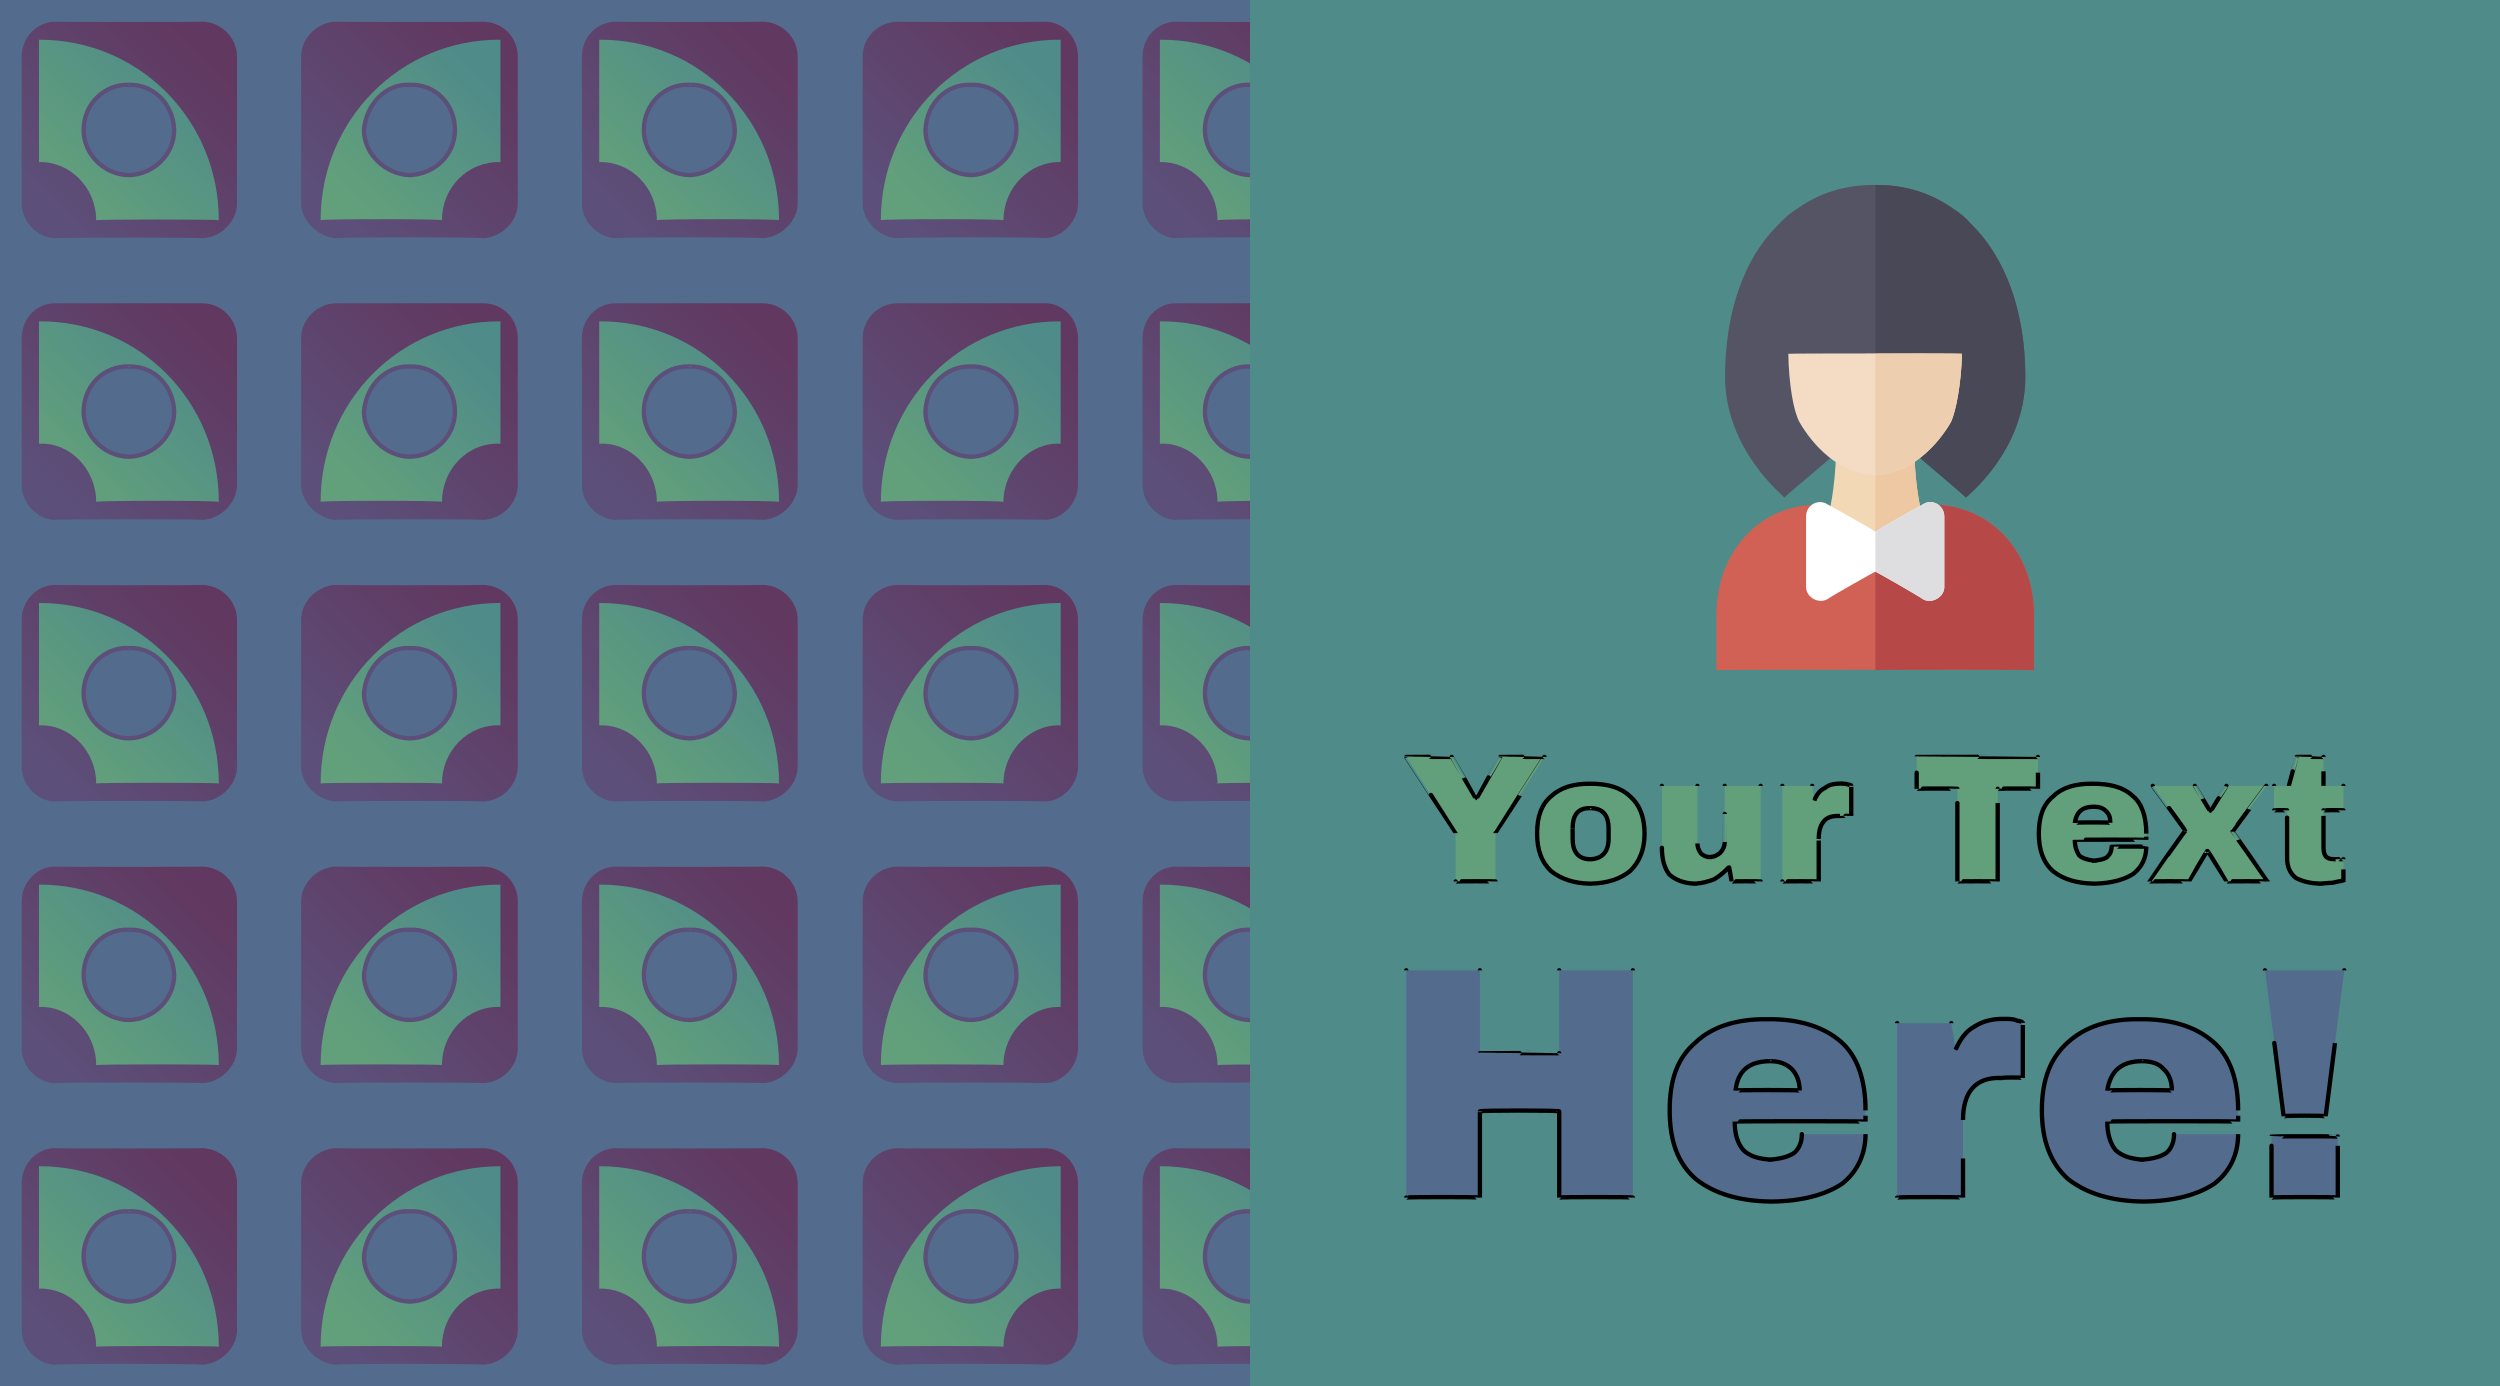 <svg id="svgWorkerArea" xmlns="http://www.w3.org/2000/svg" version="1.1" xmlns:xlink="http://www.w3.org/1999/xlink" xmlns:artdraw="https://artdraw.org" viewBox="0 0 577 320" width="100%" height="100%" style="background: white;" css="background:#9b9b9b;"><defs id="defsdoc"><pattern id="patternBool" x="0" y="0" width="10" height="10" patternUnits="userSpaceOnUse" patternTransform="rotate(35)"><circle cx="5" cy="5" r="4" style="stroke: none;fill: #ff000070;"></circle></pattern><linearGradient id="fill-Linear-path-898896082" x1="15%" y1="85%" x2="85%" y2="15%"><stop offset="0%" style="stop-color:#62a07b;stop-opacity:1;"></stop><stop offset="100%" style="stop-color:#4f8b89;stop-opacity:1;"></stop></linearGradient><linearGradient id="fill-Linear-path-466072293" x1="15%" y1="85%" x2="85%" y2="15%"><stop offset="0%" style="stop-color:#5c4f79;stop-opacity:1;"></stop><stop offset="100%" style="stop-color:#613860;stop-opacity:1;"></stop></linearGradient><filter id="filter-fileImp-926769816" x="-100%" y="-100%" width="300%" height="300%"><feMorphology operator="erode" mod="m0" radius="1" in="SourceAlpha" result="alpha-erode"></feMorphology><feConvolveMatrix order="3,3" divisor="1" kernelMatrix="0 1 0 1 1 1 0 1 0" in="alpha-erode" result="alpha-round"></feConvolveMatrix><feMorphology operator="dilate" mod="m1" radius="3.5" in="alpha-round" result="dilate-shadow"></feMorphology><feGaussianBlur in="dilate-shadow" mod="m2" stdDeviation="1.5" result="shadow"></feGaussianBlur><feFlood mod="m3" flood-color="#ffffff" result="flood-sticker"></feFlood><feComposite operator="in" in="flood-sticker" in2="alpha-round" result="comp-sticker"></feComposite><feMorphology operator="dilate" mod="m4" radius="3" in="comp-sticker" result="morph-sticker"></feMorphology><feConvolveMatrix order="3,3" divisor="1" kernelMatrix="0 1 0 1 1 1 0 1 0" in="morph-sticker" result="sticker"></feConvolveMatrix><feMerge><feMergeNode in="shadow"></feMergeNode><feMergeNode in="sticker"></feMergeNode><feMergeNode in="SourceGraphic"></feMergeNode></feMerge></filter><filter id="filter-text-65647654" x="-100%" y="-100%" width="300%" height="300%"><feMorphology operator="erode" mod="m0" radius="1" in="SourceAlpha" result="alpha-erode"></feMorphology><feConvolveMatrix order="3,3" divisor="1" kernelMatrix="0 1 0 1 1 1 0 1 0" in="alpha-erode" result="alpha-round"></feConvolveMatrix><feMorphology operator="dilate" mod="m1" radius="3.5" in="alpha-round" result="dilate-shadow"></feMorphology><feGaussianBlur in="dilate-shadow" mod="m2" stdDeviation="1.5" result="shadow"></feGaussianBlur><feFlood mod="m3" flood-color="#ffffff" result="flood-sticker"></feFlood><feComposite operator="in" in="flood-sticker" in2="alpha-round" result="comp-sticker"></feComposite><feMorphology operator="dilate" mod="m4" radius="3" in="comp-sticker" result="morph-sticker"></feMorphology><feConvolveMatrix order="3,3" divisor="1" kernelMatrix="0 1 0 1 1 1 0 1 0" in="morph-sticker" result="sticker"></feConvolveMatrix><feMerge><feMergeNode in="shadow"></feMergeNode><feMergeNode in="sticker"></feMergeNode><feMergeNode in="SourceGraphic"></feMergeNode></feMerge></filter><filter id="filter-text-26625894" x="-100%" y="-100%" width="300%" height="300%"><feMorphology operator="erode" mod="m0" radius="1" in="SourceAlpha" result="alpha-erode"></feMorphology><feConvolveMatrix order="3,3" divisor="1" kernelMatrix="0 1 0 1 1 1 0 1 0" in="alpha-erode" result="alpha-round"></feConvolveMatrix><feMorphology operator="dilate" mod="m1" radius="3.5" in="alpha-round" result="dilate-shadow"></feMorphology><feGaussianBlur in="dilate-shadow" mod="m2" stdDeviation="1.5" result="shadow"></feGaussianBlur><feFlood mod="m3" flood-color="#ffffff" result="flood-sticker"></feFlood><feComposite operator="in" in="flood-sticker" in2="alpha-round" result="comp-sticker"></feComposite><feMorphology operator="dilate" mod="m4" radius="3" in="comp-sticker" result="morph-sticker"></feMorphology><feConvolveMatrix order="3,3" divisor="1" kernelMatrix="0 1 0 1 1 1 0 1 0" in="morph-sticker" result="sticker"></feConvolveMatrix><feMerge><feMergeNode in="shadow"></feMergeNode><feMergeNode in="sticker"></feMergeNode><feMergeNode in="SourceGraphic"></feMergeNode></feMerge></filter></defs><g id="group-520598692" class="cosito"><path id="path-560995808" fill="#536c8d" fill-opacity="1" stroke="none" stroke-opacity="1" stroke-width="1" class="grouped" d="M0 0C0 0 577.2 0 577.2 0 577.2 0 577.2 320 577.2 320 577.2 320 0 320 0 320 0 320 0 0 0 0"></path><g id="group-235257196" class="grouped"><g id="group-652829664" class="grouped"><path id="path-466072293" fill="url(#fill-Linear-path-466072293)" fill-opacity="1" stroke="none" stroke-opacity="1" stroke-width="1" class="grouped" d="M46.7 5C46.7 5.1 12.6 5.1 12.6 5 8.5 5.1 5 8.6 5 13.051 5 12.8 5 46.8 5 46.949 5 51.1 8.5 54.8 12.6 55 12.6 54.8 46.7 54.8 46.7 55 51 54.8 54.7 51.1 54.7 46.949 54.7 46.8 54.7 12.8 54.7 13.051 54.7 8.6 51 5.1 46.7 5 46.7 5.1 46.7 5.1 46.7 5 46.7 5.1 46.7 5.1 46.7 5"></path><path id="path-898896082" fill="url(#fill-Linear-path-898896082)" fill-opacity="1" fill-rule="evenodd" stroke="none" stroke-opacity="1" stroke-width="1" class="grouped" d="M9 9.167C32 9.1 50.5 27.6 50.5 50.833 50.5 50.6 50.5 50.6 50.5 50.833 50.5 50.6 22.2 50.6 22.2 50.833 22.2 50.6 22.2 50.6 22.2 50.833 22.2 43.3 16.1 37.2 9 37.41 9 37.2 9 37.2 9 37.41 9 37.2 9 9.1 9 9.167 9 9.1 9 9.1 9 9.167"></path><path id="path-546191324" fill="#536c8d" fill-opacity="1" stroke="#5c4f79" stroke-opacity="1" stroke-width="1" class="grouped" d="M29.7 19.583C24 19.4 19.3 24.1 19.3 30 19.3 35.6 24 40.3 29.7 40.417 35.5 40.3 40.2 35.6 40.2 30 40 24.1 35.5 19.4 29.7 19.583 29.7 19.4 29.7 19.4 29.7 19.583"></path></g><g id="group-367581700" class="grouped"><g id="path-51530158" class="grouped"><path id="path-466072293" fill="url(#fill-Linear-path-466072293)" fill-opacity="1" stroke="none" stroke-opacity="1" stroke-width="1" class="grouped" d="M46.7 70C46.7 70 12.5 70 12.5 70 8.5 70 5 73.5 5 78.051 5 77.8 5 111.8 5 111.949 5 116 8.5 119.8 12.5 120 12.5 119.8 46.7 119.8 46.7 120 51 119.8 54.7 116 54.7 111.949 54.7 111.8 54.7 77.8 54.7 78.051 54.7 73.5 51 70 46.7 70 46.7 70 46.7 70 46.7 70 46.7 70 46.7 70 46.7 70"></path><path id="path-898896082" fill="url(#fill-Linear-path-898896082)" fill-opacity="1" fill-rule="evenodd" stroke="none" stroke-opacity="1" stroke-width="1" class="grouped" d="M9 74.167C32 74 50.5 92.5 50.5 115.833 50.5 115.5 50.5 115.5 50.5 115.833 50.5 115.5 22.2 115.5 22.2 115.833 22.2 115.5 22.2 115.5 22.2 115.833 22.2 108.3 16.1 102 9 102.41 9 102 9 102 9 102.41 9 102 9 74 9 74.167 9 74 9 74 9 74.167"></path><path id="path-546191324" fill="#536c8d" fill-opacity="1" stroke="#5c4f79" stroke-opacity="1" stroke-width="1" class="grouped" d="M29.7 84.583C24 84.4 19.3 89 19.3 95 19.3 100.5 24 105.3 29.7 105.417 35.5 105.3 40.2 100.5 40.2 95 40 89 35.5 84.4 29.7 84.583 29.7 84.4 29.7 84.4 29.7 84.583"></path></g><g id="path-565719485" class="grouped"><path id="path-466072293" fill="url(#fill-Linear-path-466072293)" fill-opacity="1" stroke="none" stroke-opacity="1" stroke-width="1" class="grouped" d="M46.7 135C46.7 135.1 12.5 135.1 12.5 135 8.5 135.1 5 138.6 5 143.051 5 142.8 5 176.8 5 176.949 5 181.1 8.5 184.8 12.5 185 12.5 184.8 46.7 184.8 46.7 185 51 184.8 54.7 181.1 54.7 176.949 54.7 176.8 54.7 142.8 54.7 143.051 54.7 138.6 51 135.1 46.7 135 46.7 135.1 46.7 135.1 46.7 135 46.7 135.1 46.7 135.1 46.7 135"></path><path id="path-898896082" fill="url(#fill-Linear-path-898896082)" fill-opacity="1" fill-rule="evenodd" stroke="none" stroke-opacity="1" stroke-width="1" class="grouped" d="M9 139.167C32 139.1 50.5 157.6 50.5 180.833 50.5 180.6 50.5 180.6 50.5 180.833 50.5 180.6 22.2 180.6 22.2 180.833 22.2 180.6 22.2 180.6 22.2 180.833 22.2 173.3 16.1 167.1 9 167.411 9 167.1 9 167.1 9 167.411 9 167.1 9 139.1 9 139.167 9 139.1 9 139.1 9 139.167"></path><path id="path-546191324" fill="#536c8d" fill-opacity="1" stroke="#5c4f79" stroke-opacity="1" stroke-width="1" class="grouped" d="M29.7 149.583C24 149.3 19.3 154.1 19.3 160 19.3 165.6 24 170.3 29.7 170.417 35.5 170.3 40.2 165.6 40.2 160 40 154.1 35.5 149.3 29.7 149.583 29.7 149.3 29.7 149.3 29.7 149.583"></path></g><g id="path-702079079" class="grouped"><path id="path-466072293" fill="url(#fill-Linear-path-466072293)" fill-opacity="1" stroke="none" stroke-opacity="1" stroke-width="1" class="grouped" d="M46.7 200C46.7 200.1 12.5 200.1 12.5 200 8.5 200.1 5 203.6 5 208.051 5 207.8 5 241.8 5 241.949 5 246.1 8.5 249.8 12.5 250 12.5 249.8 46.7 249.8 46.7 250 51 249.8 54.7 246.1 54.7 241.949 54.7 241.8 54.7 207.8 54.7 208.051 54.7 203.6 51 200.1 46.7 200 46.7 200.1 46.7 200.1 46.7 200 46.7 200.1 46.7 200.1 46.7 200"></path><path id="path-898896082" fill="url(#fill-Linear-path-898896082)" fill-opacity="1" fill-rule="evenodd" stroke="none" stroke-opacity="1" stroke-width="1" class="grouped" d="M9 204.167C32 204.1 50.5 222.6 50.5 245.833 50.5 245.6 50.5 245.6 50.5 245.833 50.5 245.6 22.2 245.6 22.2 245.833 22.2 245.6 22.2 245.6 22.2 245.833 22.2 238.3 16.1 232.1 9 232.411 9 232.1 9 232.1 9 232.411 9 232.1 9 204.1 9 204.167 9 204.1 9 204.1 9 204.167"></path><path id="path-546191324" fill="#536c8d" fill-opacity="1" stroke="#5c4f79" stroke-opacity="1" stroke-width="1" class="grouped" d="M29.7 214.583C24 214.3 19.3 219.1 19.3 225 19.3 230.6 24 235.3 29.7 235.417 35.5 235.3 40.2 230.6 40.2 225 40 219.1 35.5 214.3 29.7 214.583 29.7 214.3 29.7 214.3 29.7 214.583"></path></g><g id="path-153903724" class="grouped"><path id="path-466072293" fill="url(#fill-Linear-path-466072293)" fill-opacity="1" stroke="none" stroke-opacity="1" stroke-width="1" class="grouped" d="M46.7 265C46.7 265.1 12.5 265.1 12.5 265 8.5 265.1 5 268.6 5 273.051 5 272.7 5 306.7 5 306.949 5 311.1 8.5 314.7 12.5 315 12.5 314.7 46.7 314.7 46.7 315 51 314.7 54.7 311.1 54.7 306.949 54.7 306.7 54.7 272.7 54.7 273.051 54.7 268.6 51 265.1 46.7 265 46.7 265.1 46.7 265.1 46.7 265 46.7 265.1 46.7 265.1 46.7 265"></path><path id="path-898896082" fill="url(#fill-Linear-path-898896082)" fill-opacity="1" fill-rule="evenodd" stroke="none" stroke-opacity="1" stroke-width="1" class="grouped" d="M9 269.167C32 269.1 50.5 287.6 50.5 310.833 50.5 310.6 50.5 310.6 50.5 310.833 50.5 310.6 22.2 310.6 22.2 310.833 22.2 310.6 22.2 310.6 22.2 310.833 22.2 303.2 16.1 297.2 9 297.411 9 297.2 9 297.2 9 297.411 9 297.2 9 269.1 9 269.167 9 269.1 9 269.1 9 269.167"></path><path id="path-546191324" fill="#536c8d" fill-opacity="1" stroke="#5c4f79" stroke-opacity="1" stroke-width="1" class="grouped" d="M29.7 279.583C24 279.2 19.3 284.1 19.3 290 19.3 295.6 24 300.2 29.7 300.417 35.5 300.2 40.2 295.6 40.2 290 40 284.1 35.5 279.2 29.7 279.583 29.7 279.2 29.7 279.2 29.7 279.583"></path></g><g id="path-861934576" class="grouped"><path id="path-466072293" fill="url(#fill-Linear-path-466072293)" fill-opacity="1" stroke="none" stroke-opacity="1" stroke-width="1" class="grouped" d="M77.5 5C77.5 5.1 111.5 5.1 111.5 5 116 5.1 119.5 8.5 119.5 13.051 119.5 12.8 119.5 46.7 119.5 46.949 119.5 51 116 54.7 111.5 55 111.5 54.7 77.5 54.7 77.5 55 73.5 54.7 69.5 51 69.5 46.949 69.5 46.7 69.5 12.8 69.5 13.051 69.5 8.5 73.5 5.1 77.5 5 77.5 5.1 77.5 5.1 77.5 5 77.5 5.1 77.5 5.1 77.5 5"></path><path id="path-898896082" fill="url(#fill-Linear-path-898896082)" fill-opacity="1" fill-rule="evenodd" stroke="none" stroke-opacity="1" stroke-width="1" class="grouped" d="M115.5 9.167C92.5 9 74 27.6 74 50.833 74 50.5 74 50.5 74 50.833 74 50.5 102 50.5 102 50.833 102 50.5 102 50.5 102 50.833 102 43.2 108 37.2 115.5 37.41 115.5 37.2 115.5 37.2 115.5 37.41 115.5 37.2 115.5 9 115.5 9.167 115.5 9 115.5 9 115.5 9.167"></path><path id="path-546191324" fill="#536c8d" fill-opacity="1" stroke="#5c4f79" stroke-opacity="1" stroke-width="1" class="grouped" d="M94.5 19.583C100.5 19.3 105 24.1 105 30 105 35.6 100.5 40.2 94.5 40.417 89 40.2 84 35.6 84 30 84.5 24.1 89 19.3 94.5 19.583 94.5 19.3 94.5 19.3 94.5 19.583"></path></g><g id="path-891227737" class="grouped"><path id="path-466072293" fill="url(#fill-Linear-path-466072293)" fill-opacity="1" stroke="none" stroke-opacity="1" stroke-width="1" class="grouped" d="M77.5 70C77.5 70 111.5 70 111.5 70 116 70 119.5 73.5 119.5 78.051 119.5 77.8 119.5 111.8 119.5 111.949 119.5 116 116 119.8 111.5 120 111.5 119.8 77.5 119.8 77.5 120 73.5 119.8 69.5 116 69.5 111.949 69.5 111.8 69.5 77.8 69.5 78.051 69.5 73.5 73.5 70 77.5 70 77.5 70 77.5 70 77.5 70 77.5 70 77.5 70 77.5 70"></path><path id="path-898896082" fill="url(#fill-Linear-path-898896082)" fill-opacity="1" fill-rule="evenodd" stroke="none" stroke-opacity="1" stroke-width="1" class="grouped" d="M115.5 74.167C92.5 74 74 92.5 74 115.833 74 115.5 74 115.5 74 115.833 74 115.5 102 115.5 102 115.833 102 115.5 102 115.5 102 115.833 102 108.3 108 102 115.5 102.41 115.5 102 115.5 102 115.5 102.41 115.5 102 115.5 74 115.5 74.167 115.5 74 115.5 74 115.5 74.167"></path><path id="path-546191324" fill="#536c8d" fill-opacity="1" stroke="#5c4f79" stroke-opacity="1" stroke-width="1" class="grouped" d="M94.5 84.583C100.5 84.4 105 89 105 95 105 100.5 100.5 105.3 94.5 105.417 89 105.3 84 100.5 84 95 84.5 89 89 84.4 94.5 84.583 94.5 84.4 94.5 84.4 94.5 84.583"></path></g><g id="path-491030010" class="grouped"><path id="path-466072293" fill="url(#fill-Linear-path-466072293)" fill-opacity="1" stroke="none" stroke-opacity="1" stroke-width="1" class="grouped" d="M77.5 135C77.5 135.1 111.5 135.1 111.5 135 116 135.1 119.5 138.6 119.5 143.051 119.5 142.8 119.5 176.8 119.5 176.949 119.5 181.1 116 184.8 111.5 185 111.5 184.8 77.5 184.8 77.5 185 73.5 184.8 69.5 181.1 69.5 176.949 69.5 176.8 69.5 142.8 69.5 143.051 69.5 138.6 73.5 135.1 77.5 135 77.5 135.1 77.5 135.1 77.5 135 77.5 135.1 77.5 135.1 77.5 135"></path><path id="path-898896082" fill="url(#fill-Linear-path-898896082)" fill-opacity="1" fill-rule="evenodd" stroke="none" stroke-opacity="1" stroke-width="1" class="grouped" d="M115.5 139.167C92.5 139.1 74 157.6 74 180.833 74 180.6 74 180.6 74 180.833 74 180.6 102 180.6 102 180.833 102 180.6 102 180.6 102 180.833 102 173.3 108 167.1 115.5 167.411 115.5 167.1 115.5 167.1 115.5 167.411 115.5 167.1 115.5 139.1 115.5 139.167 115.5 139.1 115.5 139.1 115.5 139.167"></path><path id="path-546191324" fill="#536c8d" fill-opacity="1" stroke="#5c4f79" stroke-opacity="1" stroke-width="1" class="grouped" d="M94.5 149.583C100.5 149.3 105 154.1 105 160 105 165.6 100.5 170.3 94.5 170.417 89 170.3 84 165.6 84 160 84.5 154.1 89 149.3 94.5 149.583 94.5 149.3 94.5 149.3 94.5 149.583"></path></g><g id="path-67597214" class="grouped"><path id="path-466072293" fill="url(#fill-Linear-path-466072293)" fill-opacity="1" stroke="none" stroke-opacity="1" stroke-width="1" class="grouped" d="M77.5 200C77.5 200.1 111.5 200.1 111.5 200 116 200.1 119.5 203.6 119.5 208.051 119.5 207.8 119.5 241.8 119.5 241.949 119.5 246.1 116 249.8 111.5 250 111.5 249.8 77.5 249.8 77.5 250 73.5 249.8 69.5 246.1 69.5 241.949 69.5 241.8 69.5 207.8 69.5 208.051 69.5 203.6 73.5 200.1 77.5 200 77.5 200.1 77.5 200.1 77.5 200 77.5 200.1 77.5 200.1 77.5 200"></path><path id="path-898896082" fill="url(#fill-Linear-path-898896082)" fill-opacity="1" fill-rule="evenodd" stroke="none" stroke-opacity="1" stroke-width="1" class="grouped" d="M115.5 204.167C92.5 204.1 74 222.6 74 245.833 74 245.6 74 245.6 74 245.833 74 245.6 102 245.6 102 245.833 102 245.6 102 245.6 102 245.833 102 238.3 108 232.1 115.5 232.411 115.5 232.1 115.5 232.1 115.5 232.411 115.5 232.1 115.5 204.1 115.5 204.167 115.5 204.1 115.5 204.1 115.5 204.167"></path><path id="path-546191324" fill="#536c8d" fill-opacity="1" stroke="#5c4f79" stroke-opacity="1" stroke-width="1" class="grouped" d="M94.5 214.583C100.5 214.3 105 219.1 105 225 105 230.6 100.5 235.3 94.5 235.417 89 235.3 84 230.6 84 225 84.5 219.1 89 214.3 94.5 214.583 94.5 214.3 94.5 214.3 94.5 214.583"></path></g><g id="path-539905893" class="grouped"><path id="path-466072293" fill="url(#fill-Linear-path-466072293)" fill-opacity="1" stroke="none" stroke-opacity="1" stroke-width="1" class="grouped" d="M77.5 265C77.5 265.1 111.5 265.1 111.5 265 116 265.1 119.5 268.6 119.5 273.051 119.5 272.7 119.5 306.7 119.5 306.949 119.5 311.1 116 314.7 111.5 315 111.5 314.7 77.5 314.7 77.5 315 73.5 314.7 69.5 311.1 69.5 306.949 69.5 306.7 69.5 272.7 69.5 273.051 69.5 268.6 73.5 265.1 77.5 265 77.5 265.1 77.5 265.1 77.5 265 77.5 265.1 77.5 265.1 77.5 265"></path><path id="path-898896082" fill="url(#fill-Linear-path-898896082)" fill-opacity="1" fill-rule="evenodd" stroke="none" stroke-opacity="1" stroke-width="1" class="grouped" d="M115.5 269.167C92.5 269.1 74 287.6 74 310.833 74 310.6 74 310.6 74 310.833 74 310.6 102 310.6 102 310.833 102 310.6 102 310.6 102 310.833 102 303.2 108 297.2 115.5 297.411 115.5 297.2 115.5 297.2 115.5 297.411 115.5 297.2 115.5 269.1 115.5 269.167 115.5 269.1 115.5 269.1 115.5 269.167"></path><path id="path-546191324" fill="#536c8d" fill-opacity="1" stroke="#5c4f79" stroke-opacity="1" stroke-width="1" class="grouped" d="M94.5 279.583C100.5 279.2 105 284.1 105 290 105 295.6 100.5 300.2 94.5 300.417 89 300.2 84 295.6 84 290 84.5 284.1 89 279.2 94.5 279.583 94.5 279.2 94.5 279.2 94.5 279.583"></path></g><g id="path-553707252" class="grouped"><path id="path-466072293" fill="url(#fill-Linear-path-466072293)" fill-opacity="1" stroke="none" stroke-opacity="1" stroke-width="1" class="grouped" d="M176.1 5C176.1 5.1 142 5.1 142 5 137.8 5.1 134.3 8.5 134.3 13.051 134.3 12.8 134.3 46.7 134.3 46.949 134.3 51 137.8 54.7 142 55 142 54.7 176.1 54.7 176.1 55 180.3 54.7 184.1 51 184.1 46.949 184.1 46.7 184.1 12.8 184.1 13.051 184.1 8.5 180.3 5.1 176.1 5 176.1 5.1 176.1 5.1 176.1 5 176.1 5.1 176.1 5.1 176.1 5"></path><path id="path-898896082" fill="url(#fill-Linear-path-898896082)" fill-opacity="1" fill-rule="evenodd" stroke="none" stroke-opacity="1" stroke-width="1" class="grouped" d="M138.3 9.167C161.3 9 179.8 27.6 179.8 50.833 179.8 50.5 179.8 50.5 179.8 50.833 179.8 50.5 151.6 50.5 151.6 50.833 151.6 50.5 151.6 50.5 151.6 50.833 151.6 43.2 145.5 37.2 138.3 37.41 138.3 37.2 138.3 37.2 138.3 37.41 138.3 37.2 138.3 9 138.3 9.167 138.3 9 138.3 9 138.3 9.167"></path><path id="path-546191324" fill="#536c8d" fill-opacity="1" stroke="#5c4f79" stroke-opacity="1" stroke-width="1" class="grouped" d="M159.1 19.583C153.3 19.3 148.6 24.1 148.6 30 148.6 35.6 153.3 40.2 159.1 40.417 164.8 40.2 169.6 35.6 169.6 30 169.3 24.1 164.8 19.3 159.1 19.583 159.1 19.3 159.1 19.3 159.1 19.583"></path></g><g id="path-382070589" class="grouped"><path id="path-466072293" fill="url(#fill-Linear-path-466072293)" fill-opacity="1" stroke="none" stroke-opacity="1" stroke-width="1" class="grouped" d="M176.1 70C176.1 70 142 70 142 70 137.8 70 134.3 73.5 134.3 78.051 134.3 77.8 134.3 111.8 134.3 111.949 134.3 116 137.8 119.8 142 120 142 119.8 176.1 119.8 176.1 120 180.3 119.8 184.1 116 184.1 111.949 184.1 111.8 184.1 77.8 184.1 78.051 184.1 73.5 180.3 70 176.1 70 176.1 70 176.1 70 176.1 70 176.1 70 176.1 70 176.1 70"></path><path id="path-898896082" fill="url(#fill-Linear-path-898896082)" fill-opacity="1" fill-rule="evenodd" stroke="none" stroke-opacity="1" stroke-width="1" class="grouped" d="M138.3 74.167C161.3 74 179.8 92.5 179.8 115.833 179.8 115.5 179.8 115.5 179.8 115.833 179.8 115.5 151.6 115.5 151.6 115.833 151.6 115.5 151.6 115.5 151.6 115.833 151.6 108.3 145.5 102 138.3 102.41 138.3 102 138.3 102 138.3 102.41 138.3 102 138.3 74 138.3 74.167 138.3 74 138.3 74 138.3 74.167"></path><path id="path-546191324" fill="#536c8d" fill-opacity="1" stroke="#5c4f79" stroke-opacity="1" stroke-width="1" class="grouped" d="M159.1 84.583C153.3 84.4 148.6 89 148.6 95 148.6 100.5 153.3 105.3 159.1 105.417 164.8 105.3 169.6 100.5 169.6 95 169.3 89 164.8 84.4 159.1 84.583 159.1 84.4 159.1 84.4 159.1 84.583"></path></g><g id="path-442404462" class="grouped"><path id="path-466072293" fill="url(#fill-Linear-path-466072293)" fill-opacity="1" stroke="none" stroke-opacity="1" stroke-width="1" class="grouped" d="M176.1 135C176.1 135.1 142 135.1 142 135 137.8 135.1 134.3 138.6 134.3 143.051 134.3 142.8 134.3 176.8 134.3 176.949 134.3 181.1 137.8 184.8 142 185 142 184.8 176.1 184.8 176.1 185 180.3 184.8 184.1 181.1 184.1 176.949 184.1 176.8 184.1 142.8 184.1 143.051 184.1 138.6 180.3 135.1 176.1 135 176.1 135.1 176.1 135.1 176.1 135 176.1 135.1 176.1 135.1 176.1 135"></path><path id="path-898896082" fill="url(#fill-Linear-path-898896082)" fill-opacity="1" fill-rule="evenodd" stroke="none" stroke-opacity="1" stroke-width="1" class="grouped" d="M138.3 139.167C161.3 139.1 179.8 157.6 179.8 180.833 179.8 180.6 179.8 180.6 179.8 180.833 179.8 180.6 151.6 180.6 151.6 180.833 151.6 180.6 151.6 180.6 151.6 180.833 151.6 173.3 145.5 167.1 138.3 167.411 138.3 167.1 138.3 167.1 138.3 167.411 138.3 167.1 138.3 139.1 138.3 139.167 138.3 139.1 138.3 139.1 138.3 139.167"></path><path id="path-546191324" fill="#536c8d" fill-opacity="1" stroke="#5c4f79" stroke-opacity="1" stroke-width="1" class="grouped" d="M159.1 149.583C153.3 149.3 148.6 154.1 148.6 160 148.6 165.6 153.3 170.3 159.1 170.417 164.8 170.3 169.6 165.6 169.6 160 169.3 154.1 164.8 149.3 159.1 149.583 159.1 149.3 159.1 149.3 159.1 149.583"></path></g><g id="path-352403556" class="grouped"><path id="path-466072293" fill="url(#fill-Linear-path-466072293)" fill-opacity="1" stroke="none" stroke-opacity="1" stroke-width="1" class="grouped" d="M176.1 200C176.1 200.1 142 200.1 142 200 137.8 200.1 134.3 203.6 134.3 208.051 134.3 207.8 134.3 241.8 134.3 241.949 134.3 246.1 137.8 249.8 142 250 142 249.8 176.1 249.8 176.1 250 180.3 249.8 184.1 246.1 184.1 241.949 184.1 241.8 184.1 207.8 184.1 208.051 184.1 203.6 180.3 200.1 176.1 200 176.1 200.1 176.1 200.1 176.1 200 176.1 200.1 176.1 200.1 176.1 200"></path><path id="path-898896082" fill="url(#fill-Linear-path-898896082)" fill-opacity="1" fill-rule="evenodd" stroke="none" stroke-opacity="1" stroke-width="1" class="grouped" d="M138.3 204.167C161.3 204.1 179.8 222.6 179.8 245.833 179.8 245.6 179.8 245.6 179.8 245.833 179.8 245.6 151.6 245.6 151.6 245.833 151.6 245.6 151.6 245.6 151.6 245.833 151.6 238.3 145.5 232.1 138.3 232.411 138.3 232.1 138.3 232.1 138.3 232.411 138.3 232.1 138.3 204.1 138.3 204.167 138.3 204.1 138.3 204.1 138.3 204.167"></path><path id="path-546191324" fill="#536c8d" fill-opacity="1" stroke="#5c4f79" stroke-opacity="1" stroke-width="1" class="grouped" d="M159.1 214.583C153.3 214.3 148.6 219.1 148.6 225 148.6 230.6 153.3 235.3 159.1 235.417 164.8 235.3 169.6 230.6 169.6 225 169.3 219.1 164.8 214.3 159.1 214.583 159.1 214.3 159.1 214.3 159.1 214.583"></path></g><g id="path-965768916" class="grouped"><path id="path-466072293" fill="url(#fill-Linear-path-466072293)" fill-opacity="1" stroke="none" stroke-opacity="1" stroke-width="1" class="grouped" d="M176.1 265C176.1 265.1 142 265.1 142 265 137.8 265.1 134.3 268.6 134.3 273.051 134.3 272.7 134.3 306.7 134.3 306.949 134.3 311.1 137.8 314.7 142 315 142 314.7 176.1 314.7 176.1 315 180.3 314.7 184.1 311.1 184.1 306.949 184.1 306.7 184.1 272.7 184.1 273.051 184.1 268.6 180.3 265.1 176.1 265 176.1 265.1 176.1 265.1 176.1 265 176.1 265.1 176.1 265.1 176.1 265"></path><path id="path-898896082" fill="url(#fill-Linear-path-898896082)" fill-opacity="1" fill-rule="evenodd" stroke="none" stroke-opacity="1" stroke-width="1" class="grouped" d="M138.3 269.167C161.3 269.1 179.8 287.6 179.8 310.833 179.8 310.6 179.8 310.6 179.8 310.833 179.8 310.6 151.6 310.6 151.6 310.833 151.6 310.6 151.6 310.6 151.6 310.833 151.6 303.2 145.5 297.2 138.3 297.411 138.3 297.2 138.3 297.2 138.3 297.411 138.3 297.2 138.3 269.1 138.3 269.167 138.3 269.1 138.3 269.1 138.3 269.167"></path><path id="path-546191324" fill="#536c8d" fill-opacity="1" stroke="#5c4f79" stroke-opacity="1" stroke-width="1" class="grouped" d="M159.1 279.583C153.3 279.2 148.6 284.1 148.6 290 148.6 295.6 153.3 300.2 159.1 300.417 164.8 300.2 169.6 295.6 169.6 290 169.3 284.1 164.8 279.2 159.1 279.583 159.1 279.2 159.1 279.2 159.1 279.583"></path></g><g id="path-252550375" class="grouped"><path id="path-466072293" fill="url(#fill-Linear-path-466072293)" fill-opacity="1" stroke="none" stroke-opacity="1" stroke-width="1" class="grouped" d="M207.1 5C207.1 5.1 241.3 5.1 241.3 5 245.3 5.1 248.8 8.5 248.8 13.051 248.8 12.8 248.8 46.7 248.8 46.949 248.8 51 245.3 54.7 241.3 55 241.3 54.7 207.1 54.7 207.1 55 202.8 54.7 199.1 51 199.1 46.949 199.1 46.7 199.1 12.8 199.1 13.051 199.1 8.5 202.8 5.1 207.1 5 207.1 5.1 207.1 5.1 207.1 5 207.1 5.1 207.1 5.1 207.1 5"></path><path id="path-898896082" fill="url(#fill-Linear-path-898896082)" fill-opacity="1" fill-rule="evenodd" stroke="none" stroke-opacity="1" stroke-width="1" class="grouped" d="M244.8 9.167C221.8 9 203.3 27.6 203.3 50.833 203.3 50.5 203.3 50.5 203.3 50.833 203.3 50.5 231.6 50.5 231.6 50.833 231.6 50.5 231.6 50.5 231.6 50.833 231.6 43.2 237.8 37.2 244.8 37.41 244.8 37.2 244.8 37.2 244.8 37.41 244.8 37.2 244.8 9 244.8 9.167 244.8 9 244.8 9 244.8 9.167"></path><path id="path-546191324" fill="#536c8d" fill-opacity="1" stroke="#5c4f79" stroke-opacity="1" stroke-width="1" class="grouped" d="M224.1 19.583C229.8 19.3 234.6 24.1 234.6 30 234.6 35.6 229.8 40.2 224.1 40.417 218.3 40.2 213.6 35.6 213.6 30 213.8 24.1 218.3 19.3 224.1 19.583 224.1 19.3 224.1 19.3 224.1 19.583"></path></g><g id="path-189594018" class="grouped"><path id="path-466072293" fill="url(#fill-Linear-path-466072293)" fill-opacity="1" stroke="none" stroke-opacity="1" stroke-width="1" class="grouped" d="M207.1 70C207.1 70 241.3 70 241.3 70 245.3 70 248.8 73.5 248.8 78.051 248.8 77.8 248.8 111.8 248.8 111.949 248.8 116 245.3 119.8 241.3 120 241.3 119.8 207.1 119.8 207.1 120 202.8 119.8 199.1 116 199.1 111.949 199.1 111.8 199.1 77.8 199.1 78.051 199.1 73.5 202.8 70 207.1 70 207.1 70 207.1 70 207.1 70 207.1 70 207.1 70 207.1 70"></path><path id="path-898896082" fill="url(#fill-Linear-path-898896082)" fill-opacity="1" fill-rule="evenodd" stroke="none" stroke-opacity="1" stroke-width="1" class="grouped" d="M244.8 74.167C221.8 74 203.3 92.5 203.3 115.833 203.3 115.5 203.3 115.5 203.3 115.833 203.3 115.5 231.6 115.5 231.6 115.833 231.6 115.5 231.6 115.5 231.6 115.833 231.6 108.3 237.8 102 244.8 102.41 244.8 102 244.8 102 244.8 102.41 244.8 102 244.8 74 244.8 74.167 244.8 74 244.8 74 244.8 74.167"></path><path id="path-546191324" fill="#536c8d" fill-opacity="1" stroke="#5c4f79" stroke-opacity="1" stroke-width="1" class="grouped" d="M224.1 84.583C229.8 84.4 234.6 89 234.6 95 234.6 100.5 229.8 105.3 224.1 105.417 218.3 105.3 213.6 100.5 213.6 95 213.8 89 218.3 84.4 224.1 84.583 224.1 84.4 224.1 84.4 224.1 84.583"></path></g><g id="path-79405354" class="grouped"><path id="path-466072293" fill="url(#fill-Linear-path-466072293)" fill-opacity="1" stroke="none" stroke-opacity="1" stroke-width="1" class="grouped" d="M207.1 135C207.1 135.1 241.3 135.1 241.3 135 245.3 135.1 248.8 138.6 248.8 143.051 248.8 142.8 248.8 176.8 248.8 176.949 248.8 181.1 245.3 184.8 241.3 185 241.3 184.8 207.1 184.8 207.1 185 202.8 184.8 199.1 181.1 199.1 176.949 199.1 176.8 199.1 142.8 199.1 143.051 199.1 138.6 202.8 135.1 207.1 135 207.1 135.1 207.1 135.1 207.1 135 207.1 135.1 207.1 135.1 207.1 135"></path><path id="path-898896082" fill="url(#fill-Linear-path-898896082)" fill-opacity="1" fill-rule="evenodd" stroke="none" stroke-opacity="1" stroke-width="1" class="grouped" d="M244.8 139.167C221.8 139.1 203.3 157.6 203.3 180.833 203.3 180.6 203.3 180.6 203.3 180.833 203.3 180.6 231.6 180.6 231.6 180.833 231.6 180.6 231.6 180.6 231.6 180.833 231.6 173.3 237.8 167.1 244.8 167.411 244.8 167.1 244.8 167.1 244.8 167.411 244.8 167.1 244.8 139.1 244.8 139.167 244.8 139.1 244.8 139.1 244.8 139.167"></path><path id="path-546191324" fill="#536c8d" fill-opacity="1" stroke="#5c4f79" stroke-opacity="1" stroke-width="1" class="grouped" d="M224.1 149.583C229.8 149.3 234.6 154.1 234.6 160 234.6 165.6 229.8 170.3 224.1 170.417 218.3 170.3 213.6 165.6 213.6 160 213.8 154.1 218.3 149.3 224.1 149.583 224.1 149.3 224.1 149.3 224.1 149.583"></path></g><g id="path-486774962" class="grouped"><path id="path-466072293" fill="url(#fill-Linear-path-466072293)" fill-opacity="1" stroke="none" stroke-opacity="1" stroke-width="1" class="grouped" d="M207.1 200C207.1 200.1 241.3 200.1 241.3 200 245.3 200.1 248.8 203.6 248.8 208.051 248.8 207.8 248.8 241.8 248.8 241.949 248.8 246.1 245.3 249.8 241.3 250 241.3 249.8 207.1 249.8 207.1 250 202.8 249.8 199.1 246.1 199.1 241.949 199.1 241.8 199.1 207.8 199.1 208.051 199.1 203.6 202.8 200.1 207.1 200 207.1 200.1 207.1 200.1 207.1 200 207.1 200.1 207.1 200.1 207.1 200"></path><path id="path-898896082" fill="url(#fill-Linear-path-898896082)" fill-opacity="1" fill-rule="evenodd" stroke="none" stroke-opacity="1" stroke-width="1" class="grouped" d="M244.8 204.167C221.8 204.1 203.3 222.6 203.3 245.833 203.3 245.6 203.3 245.6 203.3 245.833 203.3 245.6 231.6 245.6 231.6 245.833 231.6 245.6 231.6 245.6 231.6 245.833 231.6 238.3 237.8 232.1 244.8 232.411 244.8 232.1 244.8 232.1 244.8 232.411 244.8 232.1 244.8 204.1 244.8 204.167 244.8 204.1 244.8 204.1 244.8 204.167"></path><path id="path-546191324" fill="#536c8d" fill-opacity="1" stroke="#5c4f79" stroke-opacity="1" stroke-width="1" class="grouped" d="M224.1 214.583C229.8 214.3 234.6 219.1 234.6 225 234.6 230.6 229.8 235.3 224.1 235.417 218.3 235.3 213.6 230.6 213.6 225 213.8 219.1 218.3 214.3 224.1 214.583 224.1 214.3 224.1 214.3 224.1 214.583"></path></g><g id="path-596046202" class="grouped"><path id="path-466072293" fill="url(#fill-Linear-path-466072293)" fill-opacity="1" stroke="none" stroke-opacity="1" stroke-width="1" class="grouped" d="M207.1 265C207.1 265.1 241.3 265.1 241.3 265 245.3 265.1 248.8 268.6 248.8 273.051 248.8 272.7 248.8 306.7 248.8 306.949 248.8 311.1 245.3 314.7 241.3 315 241.3 314.7 207.1 314.7 207.1 315 202.8 314.7 199.1 311.1 199.1 306.949 199.1 306.7 199.1 272.7 199.1 273.051 199.1 268.6 202.8 265.1 207.1 265 207.1 265.1 207.1 265.1 207.1 265 207.1 265.1 207.1 265.1 207.1 265"></path><path id="path-898896082" fill="url(#fill-Linear-path-898896082)" fill-opacity="1" fill-rule="evenodd" stroke="none" stroke-opacity="1" stroke-width="1" class="grouped" d="M244.8 269.167C221.8 269.1 203.3 287.6 203.3 310.833 203.3 310.6 203.3 310.6 203.3 310.833 203.3 310.6 231.6 310.6 231.6 310.833 231.6 310.6 231.6 310.6 231.6 310.833 231.6 303.2 237.8 297.2 244.8 297.411 244.8 297.2 244.8 297.2 244.8 297.411 244.8 297.2 244.8 269.1 244.8 269.167 244.8 269.1 244.8 269.1 244.8 269.167"></path><path id="path-546191324" fill="#536c8d" fill-opacity="1" stroke="#5c4f79" stroke-opacity="1" stroke-width="1" class="grouped" d="M224.1 279.583C229.8 279.2 234.6 284.1 234.6 290 234.6 295.6 229.8 300.2 224.1 300.417 218.3 300.2 213.6 295.6 213.6 290 213.8 284.1 218.3 279.2 224.1 279.583 224.1 279.2 224.1 279.2 224.1 279.583"></path></g><g id="path-536437323" class="grouped"><path id="path-466072293" fill="url(#fill-Linear-path-466072293)" fill-opacity="1" stroke="none" stroke-opacity="1" stroke-width="1" class="grouped" d="M305.5 5C305.5 5.1 271.2 5.1 271.2 5 267.2 5.1 263.7 8.5 263.7 13.051 263.7 12.8 263.7 46.7 263.7 46.949 263.7 51 267.2 54.7 271.2 55 271.2 54.7 305.5 54.7 305.5 55 309.7 54.7 313.5 51 313.5 46.949 313.5 46.7 313.5 12.8 313.5 13.051 313.5 8.5 309.7 5.1 305.5 5 305.5 5.1 305.5 5.1 305.5 5 305.5 5.1 305.5 5.1 305.5 5"></path><path id="path-898896082" fill="url(#fill-Linear-path-898896082)" fill-opacity="1" fill-rule="evenodd" stroke="none" stroke-opacity="1" stroke-width="1" class="grouped" d="M267.7 9.167C290.7 9 309.2 27.6 309.2 50.833 309.2 50.5 309.2 50.5 309.2 50.833 309.2 50.5 281 50.5 281 50.833 281 50.5 281 50.5 281 50.833 281 43.2 274.7 37.2 267.7 37.41 267.7 37.2 267.7 37.2 267.7 37.41 267.7 37.2 267.7 9 267.7 9.167 267.7 9 267.7 9 267.7 9.167"></path><path id="path-546191324" fill="#536c8d" fill-opacity="1" stroke="#5c4f79" stroke-opacity="1" stroke-width="1" class="grouped" d="M288.5 19.583C282.7 19.3 278.1 24.1 278.1 30 278.1 35.6 282.7 40.2 288.5 40.417 294.2 40.2 299 35.6 299 30 298.7 24.1 294.2 19.3 288.5 19.583 288.5 19.3 288.5 19.3 288.5 19.583"></path></g><g id="path-839883658" class="grouped"><path id="path-466072293" fill="url(#fill-Linear-path-466072293)" fill-opacity="1" stroke="none" stroke-opacity="1" stroke-width="1" class="grouped" d="M305.5 70C305.5 70 271.2 70 271.2 70 267.2 70 263.7 73.5 263.7 78.051 263.7 77.8 263.7 111.8 263.7 111.949 263.7 116 267.2 119.8 271.2 120 271.2 119.8 305.5 119.8 305.5 120 309.7 119.8 313.5 116 313.5 111.949 313.5 111.8 313.5 77.8 313.5 78.051 313.5 73.5 309.7 70 305.5 70 305.5 70 305.5 70 305.5 70 305.5 70 305.5 70 305.5 70"></path><path id="path-898896082" fill="url(#fill-Linear-path-898896082)" fill-opacity="1" fill-rule="evenodd" stroke="none" stroke-opacity="1" stroke-width="1" class="grouped" d="M267.7 74.167C290.7 74 309.2 92.5 309.2 115.833 309.2 115.5 309.2 115.5 309.2 115.833 309.2 115.5 281 115.5 281 115.833 281 115.5 281 115.5 281 115.833 281 108.3 274.7 102 267.7 102.41 267.7 102 267.7 102 267.7 102.41 267.7 102 267.7 74 267.7 74.167 267.7 74 267.7 74 267.7 74.167"></path><path id="path-546191324" fill="#536c8d" fill-opacity="1" stroke="#5c4f79" stroke-opacity="1" stroke-width="1" class="grouped" d="M288.5 84.583C282.7 84.4 278.1 89 278.1 95 278.1 100.5 282.7 105.3 288.5 105.417 294.2 105.3 299 100.5 299 95 298.7 89 294.2 84.4 288.5 84.583 288.5 84.4 288.5 84.4 288.5 84.583"></path></g><g id="path-28166335" class="grouped"><path id="path-466072293" fill="url(#fill-Linear-path-466072293)" fill-opacity="1" stroke="none" stroke-opacity="1" stroke-width="1" class="grouped" d="M305.5 135C305.5 135.1 271.2 135.1 271.2 135 267.2 135.1 263.7 138.6 263.7 143.051 263.7 142.8 263.7 176.8 263.7 176.949 263.7 181.1 267.2 184.8 271.2 185 271.2 184.8 305.5 184.8 305.5 185 309.7 184.8 313.5 181.1 313.5 176.949 313.5 176.8 313.5 142.8 313.5 143.051 313.5 138.6 309.7 135.1 305.5 135 305.5 135.1 305.5 135.1 305.5 135 305.5 135.1 305.5 135.1 305.5 135"></path><path id="path-898896082" fill="url(#fill-Linear-path-898896082)" fill-opacity="1" fill-rule="evenodd" stroke="none" stroke-opacity="1" stroke-width="1" class="grouped" d="M267.7 139.167C290.7 139.1 309.2 157.6 309.2 180.833 309.2 180.6 309.2 180.6 309.2 180.833 309.2 180.6 281 180.6 281 180.833 281 180.6 281 180.6 281 180.833 281 173.3 274.7 167.1 267.7 167.411 267.7 167.1 267.7 167.1 267.7 167.411 267.7 167.1 267.7 139.1 267.7 139.167 267.7 139.1 267.7 139.1 267.7 139.167"></path><path id="path-546191324" fill="#536c8d" fill-opacity="1" stroke="#5c4f79" stroke-opacity="1" stroke-width="1" class="grouped" d="M288.5 149.583C282.7 149.3 278.1 154.1 278.1 160 278.1 165.6 282.7 170.3 288.5 170.417 294.2 170.3 299 165.6 299 160 298.7 154.1 294.2 149.3 288.5 149.583 288.5 149.3 288.5 149.3 288.5 149.583"></path></g><g id="path-182859301" class="grouped"><path id="path-466072293" fill="url(#fill-Linear-path-466072293)" fill-opacity="1" stroke="none" stroke-opacity="1" stroke-width="1" class="grouped" d="M305.5 200C305.5 200.1 271.2 200.1 271.2 200 267.2 200.1 263.7 203.6 263.7 208.051 263.7 207.8 263.7 241.8 263.7 241.949 263.7 246.1 267.2 249.8 271.2 250 271.2 249.8 305.5 249.8 305.5 250 309.7 249.8 313.5 246.1 313.5 241.949 313.5 241.8 313.5 207.8 313.5 208.051 313.5 203.6 309.7 200.1 305.5 200 305.5 200.1 305.5 200.1 305.5 200 305.5 200.1 305.5 200.1 305.5 200"></path><path id="path-898896082" fill="url(#fill-Linear-path-898896082)" fill-opacity="1" fill-rule="evenodd" stroke="none" stroke-opacity="1" stroke-width="1" class="grouped" d="M267.7 204.167C290.7 204.1 309.2 222.6 309.2 245.833 309.2 245.6 309.2 245.6 309.2 245.833 309.2 245.6 281 245.6 281 245.833 281 245.6 281 245.6 281 245.833 281 238.3 274.7 232.1 267.7 232.411 267.7 232.1 267.7 232.1 267.7 232.411 267.7 232.1 267.7 204.1 267.7 204.167 267.7 204.1 267.7 204.1 267.7 204.167"></path><path id="path-546191324" fill="#536c8d" fill-opacity="1" stroke="#5c4f79" stroke-opacity="1" stroke-width="1" class="grouped" d="M288.5 214.583C282.7 214.3 278.1 219.1 278.1 225 278.1 230.6 282.7 235.3 288.5 235.417 294.2 235.3 299 230.6 299 225 298.7 219.1 294.2 214.3 288.5 214.583 288.5 214.3 288.5 214.3 288.5 214.583"></path></g><g id="path-37694588" class="grouped"><path id="path-466072293" fill="url(#fill-Linear-path-466072293)" fill-opacity="1" stroke="none" stroke-opacity="1" stroke-width="1" class="grouped" d="M305.5 265C305.5 265.1 271.2 265.1 271.2 265 267.2 265.1 263.7 268.6 263.7 273.051 263.7 272.7 263.7 306.7 263.7 306.949 263.7 311.1 267.2 314.7 271.2 315 271.2 314.7 305.5 314.7 305.5 315 309.7 314.7 313.5 311.1 313.5 306.949 313.5 306.7 313.5 272.7 313.5 273.051 313.5 268.6 309.7 265.1 305.5 265 305.5 265.1 305.5 265.1 305.5 265 305.5 265.1 305.5 265.1 305.5 265"></path><path id="path-898896082" fill="url(#fill-Linear-path-898896082)" fill-opacity="1" fill-rule="evenodd" stroke="none" stroke-opacity="1" stroke-width="1" class="grouped" d="M267.7 269.167C290.7 269.1 309.2 287.6 309.2 310.833 309.2 310.6 309.2 310.6 309.2 310.833 309.2 310.6 281 310.6 281 310.833 281 310.6 281 310.6 281 310.833 281 303.2 274.7 297.2 267.7 297.411 267.7 297.2 267.7 297.2 267.7 297.411 267.7 297.2 267.7 269.1 267.7 269.167 267.7 269.1 267.7 269.1 267.7 269.167"></path><path id="path-546191324" fill="#536c8d" fill-opacity="1" stroke="#5c4f79" stroke-opacity="1" stroke-width="1" class="grouped" d="M288.5 279.583C282.7 279.2 278.1 284.1 278.1 290 278.1 295.6 282.7 300.2 288.5 300.417 294.2 300.2 299 295.6 299 290 298.7 284.1 294.2 279.2 288.5 279.583 288.5 279.2 288.5 279.2 288.5 279.583"></path></g><g id="path-418470775" class="grouped"><path id="path-466072293" fill="url(#fill-Linear-path-466072293)" fill-opacity="1" stroke="none" stroke-opacity="1" stroke-width="1" class="grouped" d="M336.5 5C336.5 5.1 370.6 5.1 370.6 5 374.7 5.1 378.2 8.5 378.2 13.051 378.2 12.8 378.2 46.7 378.2 46.949 378.2 51 374.7 54.7 370.6 55 370.6 54.7 336.5 54.7 336.5 55 332.2 54.7 328.5 51 328.5 46.949 328.5 46.7 328.5 12.8 328.5 13.051 328.5 8.5 332.2 5.1 336.5 5 336.5 5.1 336.5 5.1 336.5 5 336.5 5.1 336.5 5.1 336.5 5"></path><path id="path-898896082" fill="url(#fill-Linear-path-898896082)" fill-opacity="1" fill-rule="evenodd" stroke="none" stroke-opacity="1" stroke-width="1" class="grouped" d="M374.2 9.167C351.2 9 332.7 27.6 332.7 50.833 332.7 50.5 332.7 50.5 332.7 50.833 332.7 50.5 361 50.5 361 50.833 361 50.5 361 50.5 361 50.833 361 43.2 367.1 37.2 374.2 37.41 374.2 37.2 374.2 37.2 374.2 37.41 374.2 37.2 374.2 9 374.2 9.167 374.2 9 374.2 9 374.2 9.167"></path><path id="path-546191324" fill="#536c8d" fill-opacity="1" stroke="#5c4f79" stroke-opacity="1" stroke-width="1" class="grouped" d="M353.5 19.583C359.2 19.3 364 24.1 364 30 364 35.6 359.2 40.2 353.5 40.417 347.7 40.2 343 35.6 343 30 343.2 24.1 347.7 19.3 353.5 19.583 353.5 19.3 353.5 19.3 353.5 19.583"></path></g><g id="path-290729064" class="grouped"><path id="path-466072293" fill="url(#fill-Linear-path-466072293)" fill-opacity="1" stroke="none" stroke-opacity="1" stroke-width="1" class="grouped" d="M336.5 70C336.5 70 370.6 70 370.6 70 374.7 70 378.2 73.5 378.2 78.051 378.2 77.8 378.2 111.8 378.2 111.949 378.2 116 374.7 119.8 370.6 120 370.6 119.8 336.5 119.8 336.5 120 332.2 119.8 328.5 116 328.5 111.949 328.5 111.8 328.5 77.8 328.5 78.051 328.5 73.5 332.2 70 336.5 70 336.5 70 336.5 70 336.5 70 336.5 70 336.5 70 336.5 70"></path><path id="path-898896082" fill="url(#fill-Linear-path-898896082)" fill-opacity="1" fill-rule="evenodd" stroke="none" stroke-opacity="1" stroke-width="1" class="grouped" d="M374.2 74.167C351.2 74 332.7 92.5 332.7 115.833 332.7 115.5 332.7 115.5 332.7 115.833 332.7 115.5 361 115.5 361 115.833 361 115.5 361 115.5 361 115.833 361 108.3 367.1 102 374.2 102.41 374.2 102 374.2 102 374.2 102.41 374.2 102 374.2 74 374.2 74.167 374.2 74 374.2 74 374.2 74.167"></path><path id="path-546191324" fill="#536c8d" fill-opacity="1" stroke="#5c4f79" stroke-opacity="1" stroke-width="1" class="grouped" d="M353.5 84.583C359.2 84.4 364 89 364 95 364 100.5 359.2 105.3 353.5 105.417 347.7 105.3 343 100.5 343 95 343.2 89 347.7 84.4 353.5 84.583 353.5 84.4 353.5 84.4 353.5 84.583"></path></g><g id="path-611182300" class="grouped"><path id="path-466072293" fill="url(#fill-Linear-path-466072293)" fill-opacity="1" stroke="none" stroke-opacity="1" stroke-width="1" class="grouped" d="M336.5 135C336.5 135.1 370.6 135.1 370.6 135 374.7 135.1 378.2 138.6 378.2 143.051 378.2 142.8 378.2 176.8 378.2 176.949 378.2 181.1 374.7 184.8 370.6 185 370.6 184.8 336.5 184.8 336.5 185 332.2 184.8 328.5 181.1 328.5 176.949 328.5 176.8 328.5 142.8 328.5 143.051 328.5 138.6 332.2 135.1 336.5 135 336.5 135.1 336.5 135.1 336.5 135 336.5 135.1 336.5 135.1 336.5 135"></path><path id="path-898896082" fill="url(#fill-Linear-path-898896082)" fill-opacity="1" fill-rule="evenodd" stroke="none" stroke-opacity="1" stroke-width="1" class="grouped" d="M374.2 139.167C351.2 139.1 332.7 157.6 332.7 180.833 332.7 180.6 332.7 180.6 332.7 180.833 332.7 180.6 361 180.6 361 180.833 361 180.6 361 180.6 361 180.833 361 173.3 367.1 167.1 374.2 167.411 374.2 167.1 374.2 167.1 374.2 167.411 374.2 167.1 374.2 139.1 374.2 139.167 374.2 139.1 374.2 139.1 374.2 139.167"></path><path id="path-546191324" fill="#536c8d" fill-opacity="1" stroke="#5c4f79" stroke-opacity="1" stroke-width="1" class="grouped" d="M353.5 149.583C359.2 149.3 364 154.1 364 160 364 165.6 359.2 170.3 353.5 170.417 347.7 170.3 343 165.6 343 160 343.2 154.1 347.7 149.3 353.5 149.583 353.5 149.3 353.5 149.3 353.5 149.583"></path></g><g id="path-559168261" class="grouped"><path id="path-466072293" fill="url(#fill-Linear-path-466072293)" fill-opacity="1" stroke="none" stroke-opacity="1" stroke-width="1" class="grouped" d="M336.5 200C336.5 200.1 370.6 200.1 370.6 200 374.7 200.1 378.2 203.6 378.2 208.051 378.2 207.8 378.2 241.8 378.2 241.949 378.2 246.1 374.7 249.8 370.6 250 370.6 249.8 336.5 249.8 336.5 250 332.2 249.8 328.5 246.1 328.5 241.949 328.5 241.8 328.5 207.8 328.5 208.051 328.5 203.6 332.2 200.1 336.5 200 336.5 200.1 336.5 200.1 336.5 200 336.5 200.1 336.5 200.1 336.5 200"></path><path id="path-898896082" fill="url(#fill-Linear-path-898896082)" fill-opacity="1" fill-rule="evenodd" stroke="none" stroke-opacity="1" stroke-width="1" class="grouped" d="M374.2 204.167C351.2 204.1 332.7 222.6 332.7 245.833 332.7 245.6 332.7 245.6 332.7 245.833 332.7 245.6 361 245.6 361 245.833 361 245.6 361 245.6 361 245.833 361 238.3 367.1 232.1 374.2 232.411 374.2 232.1 374.2 232.1 374.2 232.411 374.2 232.1 374.2 204.1 374.2 204.167 374.2 204.1 374.2 204.1 374.2 204.167"></path><path id="path-546191324" fill="#536c8d" fill-opacity="1" stroke="#5c4f79" stroke-opacity="1" stroke-width="1" class="grouped" d="M353.5 214.583C359.2 214.3 364 219.1 364 225 364 230.6 359.2 235.3 353.5 235.417 347.7 235.3 343 230.6 343 225 343.2 219.1 347.7 214.3 353.5 214.583 353.5 214.3 353.5 214.3 353.5 214.583"></path></g><g id="path-777011970" class="grouped"><path id="path-466072293" fill="url(#fill-Linear-path-466072293)" fill-opacity="1" stroke="none" stroke-opacity="1" stroke-width="1" class="grouped" d="M336.5 265C336.5 265.1 370.6 265.1 370.6 265 374.7 265.1 378.2 268.6 378.2 273.051 378.2 272.7 378.2 306.7 378.2 306.949 378.2 311.1 374.7 314.7 370.6 315 370.6 314.7 336.5 314.7 336.5 315 332.2 314.7 328.5 311.1 328.5 306.949 328.5 306.7 328.5 272.7 328.5 273.051 328.5 268.6 332.2 265.1 336.5 265 336.5 265.1 336.5 265.1 336.5 265 336.5 265.1 336.5 265.1 336.5 265"></path><path id="path-898896082" fill="url(#fill-Linear-path-898896082)" fill-opacity="1" fill-rule="evenodd" stroke="none" stroke-opacity="1" stroke-width="1" class="grouped" d="M374.2 269.167C351.2 269.1 332.7 287.6 332.7 310.833 332.7 310.6 332.7 310.6 332.7 310.833 332.7 310.6 361 310.6 361 310.833 361 310.6 361 310.6 361 310.833 361 303.2 367.1 297.2 374.2 297.411 374.2 297.2 374.2 297.2 374.2 297.411 374.2 297.2 374.2 269.1 374.2 269.167 374.2 269.1 374.2 269.1 374.2 269.167"></path><path id="path-546191324" fill="#536c8d" fill-opacity="1" stroke="#5c4f79" stroke-opacity="1" stroke-width="1" class="grouped" d="M353.5 279.583C359.2 279.2 364 284.1 364 290 364 295.6 359.2 300.2 353.5 300.417 347.7 300.2 343 295.6 343 290 343.2 284.1 347.7 279.2 353.5 279.583 353.5 279.2 353.5 279.2 353.5 279.583"></path></g><g id="path-951128212" class="grouped"><path id="path-466072293" fill="url(#fill-Linear-path-466072293)" fill-opacity="1" stroke="none" stroke-opacity="1" stroke-width="1" class="grouped" d="M434.7 5C434.7 5.1 400.7 5.1 400.7 5 396.7 5.1 393.2 8.5 393.2 13.051 393.2 12.8 393.2 46.7 393.2 46.949 393.2 51 396.7 54.7 400.7 55 400.7 54.7 434.7 54.7 434.7 55 439.2 54.7 442.7 51 442.7 46.949 442.7 46.7 442.7 12.8 442.7 13.051 442.7 8.5 439.2 5.1 434.7 5 434.7 5.1 434.7 5.1 434.7 5 434.7 5.1 434.7 5.1 434.7 5"></path><path id="path-898896082" fill="url(#fill-Linear-path-898896082)" fill-opacity="1" fill-rule="evenodd" stroke="none" stroke-opacity="1" stroke-width="1" class="grouped" d="M397.2 9.167C420.2 9 438.7 27.6 438.7 50.833 438.7 50.5 438.7 50.5 438.7 50.833 438.7 50.5 410.2 50.5 410.2 50.833 410.2 50.5 410.2 50.5 410.2 50.833 410.2 43.2 404.2 37.2 397.2 37.41 397.2 37.2 397.2 37.2 397.2 37.41 397.2 37.2 397.2 9 397.2 9.167 397.2 9 397.2 9 397.2 9.167"></path><path id="path-546191324" fill="#536c8d" fill-opacity="1" stroke="#5c4f79" stroke-opacity="1" stroke-width="1" class="grouped" d="M417.7 19.583C412.2 19.3 407.5 24.1 407.5 30 407.5 35.6 412.2 40.2 417.7 40.417 423.7 40.2 428.2 35.6 428.2 30 428.2 24.1 423.7 19.3 417.7 19.583 417.7 19.3 417.7 19.3 417.7 19.583"></path></g><g id="path-568243580" class="grouped"><path id="path-466072293" fill="url(#fill-Linear-path-466072293)" fill-opacity="1" stroke="none" stroke-opacity="1" stroke-width="1" class="grouped" d="M434.7 70C434.7 70 400.7 70 400.7 70 396.7 70 393.2 73.5 393.2 78.051 393.2 77.8 393.2 111.8 393.2 111.949 393.2 116 396.7 119.8 400.7 120 400.7 119.8 434.7 119.8 434.7 120 439.2 119.8 442.7 116 442.7 111.949 442.7 111.8 442.7 77.8 442.7 78.051 442.7 73.5 439.2 70 434.7 70 434.7 70 434.7 70 434.7 70 434.7 70 434.7 70 434.7 70"></path><path id="path-898896082" fill="url(#fill-Linear-path-898896082)" fill-opacity="1" fill-rule="evenodd" stroke="none" stroke-opacity="1" stroke-width="1" class="grouped" d="M397.2 74.167C420.2 74 438.7 92.5 438.7 115.833 438.7 115.5 438.7 115.5 438.7 115.833 438.7 115.5 410.2 115.5 410.2 115.833 410.2 115.5 410.2 115.5 410.2 115.833 410.2 108.3 404.2 102 397.2 102.41 397.2 102 397.2 102 397.2 102.41 397.2 102 397.2 74 397.2 74.167 397.2 74 397.2 74 397.2 74.167"></path><path id="path-546191324" fill="#536c8d" fill-opacity="1" stroke="#5c4f79" stroke-opacity="1" stroke-width="1" class="grouped" d="M417.7 84.583C412.2 84.4 407.5 89 407.5 95 407.5 100.5 412.2 105.3 417.7 105.417 423.7 105.3 428.2 100.5 428.2 95 428.2 89 423.7 84.4 417.7 84.583 417.7 84.4 417.7 84.4 417.7 84.583"></path></g><g id="path-867057889" class="grouped"><path id="path-466072293" fill="url(#fill-Linear-path-466072293)" fill-opacity="1" stroke="none" stroke-opacity="1" stroke-width="1" class="grouped" d="M434.7 135C434.7 135.1 400.7 135.1 400.7 135 396.7 135.1 393.2 138.6 393.2 143.051 393.2 142.8 393.2 176.8 393.2 176.949 393.2 181.1 396.7 184.8 400.7 185 400.7 184.8 434.7 184.8 434.7 185 439.2 184.8 442.7 181.1 442.7 176.949 442.7 176.8 442.7 142.8 442.7 143.051 442.7 138.6 439.2 135.1 434.7 135 434.7 135.1 434.7 135.1 434.7 135 434.7 135.1 434.7 135.1 434.7 135"></path><path id="path-898896082" fill="url(#fill-Linear-path-898896082)" fill-opacity="1" fill-rule="evenodd" stroke="none" stroke-opacity="1" stroke-width="1" class="grouped" d="M397.2 139.167C420.2 139.1 438.7 157.6 438.7 180.833 438.7 180.6 438.7 180.6 438.7 180.833 438.7 180.6 410.2 180.6 410.2 180.833 410.2 180.6 410.2 180.6 410.2 180.833 410.2 173.3 404.2 167.1 397.2 167.411 397.2 167.1 397.2 167.1 397.2 167.411 397.2 167.1 397.2 139.1 397.2 139.167 397.2 139.1 397.2 139.1 397.2 139.167"></path><path id="path-546191324" fill="#536c8d" fill-opacity="1" stroke="#5c4f79" stroke-opacity="1" stroke-width="1" class="grouped" d="M417.7 149.583C412.2 149.3 407.5 154.1 407.5 160 407.5 165.6 412.2 170.3 417.7 170.417 423.7 170.3 428.2 165.6 428.2 160 428.2 154.1 423.7 149.3 417.7 149.583 417.7 149.3 417.7 149.3 417.7 149.583"></path></g><g id="path-181770608" class="grouped"><path id="path-466072293" fill="url(#fill-Linear-path-466072293)" fill-opacity="1" stroke="none" stroke-opacity="1" stroke-width="1" class="grouped" d="M434.7 200C434.7 200.1 400.7 200.1 400.7 200 396.7 200.1 393.2 203.6 393.2 208.051 393.2 207.8 393.2 241.8 393.2 241.949 393.2 246.1 396.7 249.8 400.7 250 400.7 249.8 434.7 249.8 434.7 250 439.2 249.8 442.7 246.1 442.7 241.949 442.7 241.8 442.7 207.8 442.7 208.051 442.7 203.6 439.2 200.1 434.7 200 434.7 200.1 434.7 200.1 434.7 200 434.7 200.1 434.7 200.1 434.7 200"></path><path id="path-898896082" fill="url(#fill-Linear-path-898896082)" fill-opacity="1" fill-rule="evenodd" stroke="none" stroke-opacity="1" stroke-width="1" class="grouped" d="M397.2 204.167C420.2 204.1 438.7 222.6 438.7 245.833 438.7 245.6 438.7 245.6 438.7 245.833 438.7 245.6 410.2 245.6 410.2 245.833 410.2 245.6 410.2 245.6 410.2 245.833 410.2 238.3 404.2 232.1 397.2 232.411 397.2 232.1 397.2 232.1 397.2 232.411 397.2 232.1 397.2 204.1 397.2 204.167 397.2 204.1 397.2 204.1 397.2 204.167"></path><path id="path-546191324" fill="#536c8d" fill-opacity="1" stroke="#5c4f79" stroke-opacity="1" stroke-width="1" class="grouped" d="M417.7 214.583C412.2 214.3 407.5 219.1 407.5 225 407.5 230.6 412.2 235.3 417.7 235.417 423.7 235.3 428.2 230.6 428.2 225 428.2 219.1 423.7 214.3 417.7 214.583 417.7 214.3 417.7 214.3 417.7 214.583"></path></g><g id="path-209562275" class="grouped"><path id="path-466072293" fill="url(#fill-Linear-path-466072293)" fill-opacity="1" stroke="none" stroke-opacity="1" stroke-width="1" class="grouped" d="M434.7 265C434.7 265.1 400.7 265.1 400.7 265 396.7 265.1 393.2 268.6 393.2 273.051 393.2 272.7 393.2 306.7 393.2 306.949 393.2 311.1 396.7 314.7 400.7 315 400.7 314.7 434.7 314.7 434.7 315 439.2 314.7 442.7 311.1 442.7 306.949 442.7 306.7 442.7 272.7 442.7 273.051 442.7 268.6 439.2 265.1 434.7 265 434.7 265.1 434.7 265.1 434.7 265 434.7 265.1 434.7 265.1 434.7 265"></path><path id="path-898896082" fill="url(#fill-Linear-path-898896082)" fill-opacity="1" fill-rule="evenodd" stroke="none" stroke-opacity="1" stroke-width="1" class="grouped" d="M397.2 269.167C420.2 269.1 438.7 287.6 438.7 310.833 438.7 310.6 438.7 310.6 438.7 310.833 438.7 310.6 410.2 310.6 410.2 310.833 410.2 310.6 410.2 310.6 410.2 310.833 410.2 303.2 404.2 297.2 397.2 297.411 397.2 297.2 397.2 297.2 397.2 297.411 397.2 297.2 397.2 269.1 397.2 269.167 397.2 269.1 397.2 269.1 397.2 269.167"></path><path id="path-546191324" fill="#536c8d" fill-opacity="1" stroke="#5c4f79" stroke-opacity="1" stroke-width="1" class="grouped" d="M417.7 279.583C412.2 279.2 407.5 284.1 407.5 290 407.5 295.6 412.2 300.2 417.7 300.417 423.7 300.2 428.2 295.6 428.2 290 428.2 284.1 423.7 279.2 417.7 279.583 417.7 279.2 417.7 279.2 417.7 279.583"></path></g><g id="path-271571203" class="grouped"><path id="path-466072293" fill="url(#fill-Linear-path-466072293)" fill-opacity="1" stroke="none" stroke-opacity="1" stroke-width="1" class="grouped" d="M465.7 5C465.7 5.1 500 5.1 500 5 504.2 5.1 507.7 8.5 507.7 13.051 507.7 12.8 507.7 46.7 507.7 46.949 507.7 51 504.2 54.7 500 55 500 54.7 465.7 54.7 465.7 55 461.7 54.7 457.7 51 457.7 46.949 457.7 46.7 457.7 12.8 457.7 13.051 457.7 8.5 461.7 5.1 465.7 5 465.7 5.1 465.7 5.1 465.7 5 465.7 5.1 465.7 5.1 465.7 5"></path><path id="path-898896082" fill="url(#fill-Linear-path-898896082)" fill-opacity="1" fill-rule="evenodd" stroke="none" stroke-opacity="1" stroke-width="1" class="grouped" d="M503.7 9.167C480.7 9 462.2 27.6 462.2 50.833 462.2 50.5 462.2 50.5 462.2 50.833 462.2 50.5 490.2 50.5 490.2 50.833 490.2 50.5 490.2 50.5 490.2 50.833 490.2 43.2 496.5 37.2 503.7 37.41 503.7 37.2 503.7 37.2 503.7 37.41 503.7 37.2 503.7 9 503.7 9.167 503.7 9 503.7 9 503.7 9.167"></path><path id="path-546191324" fill="#536c8d" fill-opacity="1" stroke="#5c4f79" stroke-opacity="1" stroke-width="1" class="grouped" d="M482.7 19.583C488.7 19.3 493.2 24.1 493.2 30 493.2 35.6 488.7 40.2 482.7 40.417 477.2 40.2 472.2 35.6 472.2 30 472.7 24.1 477.2 19.3 482.7 19.583 482.7 19.3 482.7 19.3 482.7 19.583"></path></g><g id="path-126352824" class="grouped"><path id="path-466072293" fill="url(#fill-Linear-path-466072293)" fill-opacity="1" stroke="none" stroke-opacity="1" stroke-width="1" class="grouped" d="M465.7 70C465.7 70 500 70 500 70 504.2 70 507.7 73.5 507.7 78.051 507.7 77.8 507.7 111.8 507.7 111.949 507.7 116 504.2 119.8 500 120 500 119.8 465.7 119.8 465.7 120 461.7 119.8 457.7 116 457.7 111.949 457.7 111.8 457.7 77.8 457.7 78.051 457.7 73.5 461.7 70 465.7 70 465.7 70 465.7 70 465.7 70 465.7 70 465.7 70 465.7 70"></path><path id="path-898896082" fill="url(#fill-Linear-path-898896082)" fill-opacity="1" fill-rule="evenodd" stroke="none" stroke-opacity="1" stroke-width="1" class="grouped" d="M503.7 74.167C480.7 74 462.2 92.5 462.2 115.833 462.2 115.5 462.2 115.5 462.2 115.833 462.2 115.5 490.2 115.5 490.2 115.833 490.2 115.5 490.2 115.5 490.2 115.833 490.2 108.3 496.5 102 503.7 102.41 503.7 102 503.7 102 503.7 102.41 503.7 102 503.7 74 503.7 74.167 503.7 74 503.7 74 503.7 74.167"></path><path id="path-546191324" fill="#536c8d" fill-opacity="1" stroke="#5c4f79" stroke-opacity="1" stroke-width="1" class="grouped" d="M482.7 84.583C488.7 84.4 493.2 89 493.2 95 493.2 100.5 488.7 105.3 482.7 105.417 477.2 105.3 472.2 100.5 472.2 95 472.7 89 477.2 84.4 482.7 84.583 482.7 84.4 482.7 84.4 482.7 84.583"></path></g><g id="path-35474351" class="grouped"><path id="path-466072293" fill="url(#fill-Linear-path-466072293)" fill-opacity="1" stroke="none" stroke-opacity="1" stroke-width="1" class="grouped" d="M465.7 135C465.7 135.1 500 135.1 500 135 504.2 135.1 507.7 138.6 507.7 143.051 507.7 142.8 507.7 176.8 507.7 176.949 507.7 181.1 504.2 184.8 500 185 500 184.8 465.7 184.8 465.7 185 461.7 184.8 457.7 181.1 457.7 176.949 457.7 176.8 457.7 142.8 457.7 143.051 457.7 138.6 461.7 135.1 465.7 135 465.7 135.1 465.7 135.1 465.7 135 465.7 135.1 465.7 135.1 465.7 135"></path><path id="path-898896082" fill="url(#fill-Linear-path-898896082)" fill-opacity="1" fill-rule="evenodd" stroke="none" stroke-opacity="1" stroke-width="1" class="grouped" d="M503.7 139.167C480.7 139.1 462.2 157.6 462.2 180.833 462.2 180.6 462.2 180.6 462.2 180.833 462.2 180.6 490.2 180.6 490.2 180.833 490.2 180.6 490.2 180.6 490.2 180.833 490.2 173.3 496.5 167.1 503.7 167.411 503.7 167.1 503.7 167.1 503.7 167.411 503.7 167.1 503.7 139.1 503.7 139.167 503.7 139.1 503.7 139.1 503.7 139.167"></path><path id="path-546191324" fill="#536c8d" fill-opacity="1" stroke="#5c4f79" stroke-opacity="1" stroke-width="1" class="grouped" d="M482.7 149.583C488.7 149.3 493.2 154.1 493.2 160 493.2 165.6 488.7 170.3 482.7 170.417 477.2 170.3 472.2 165.6 472.2 160 472.7 154.1 477.2 149.3 482.7 149.583 482.7 149.3 482.7 149.3 482.7 149.583"></path></g><g id="path-691406559" class="grouped"><path id="path-466072293" fill="url(#fill-Linear-path-466072293)" fill-opacity="1" stroke="none" stroke-opacity="1" stroke-width="1" class="grouped" d="M465.7 200C465.7 200.1 500 200.1 500 200 504.2 200.1 507.7 203.6 507.7 208.051 507.7 207.8 507.7 241.8 507.7 241.949 507.7 246.1 504.2 249.8 500 250 500 249.8 465.7 249.8 465.7 250 461.7 249.8 457.7 246.1 457.7 241.949 457.7 241.8 457.7 207.8 457.7 208.051 457.7 203.6 461.7 200.1 465.7 200 465.7 200.1 465.7 200.1 465.7 200 465.7 200.1 465.7 200.1 465.7 200"></path><path id="path-898896082" fill="url(#fill-Linear-path-898896082)" fill-opacity="1" fill-rule="evenodd" stroke="none" stroke-opacity="1" stroke-width="1" class="grouped" d="M503.7 204.167C480.7 204.1 462.2 222.6 462.2 245.833 462.2 245.6 462.2 245.6 462.2 245.833 462.2 245.6 490.2 245.6 490.2 245.833 490.2 245.6 490.2 245.6 490.2 245.833 490.2 238.3 496.5 232.1 503.7 232.411 503.7 232.1 503.7 232.1 503.7 232.411 503.7 232.1 503.7 204.1 503.7 204.167 503.7 204.1 503.7 204.1 503.7 204.167"></path><path id="path-546191324" fill="#536c8d" fill-opacity="1" stroke="#5c4f79" stroke-opacity="1" stroke-width="1" class="grouped" d="M482.7 214.583C488.7 214.3 493.2 219.1 493.2 225 493.2 230.6 488.7 235.3 482.7 235.417 477.2 235.3 472.2 230.6 472.2 225 472.7 219.1 477.2 214.3 482.7 214.583 482.7 214.3 482.7 214.3 482.7 214.583"></path></g><g id="path-40990912" class="grouped"><path id="path-466072293" fill="url(#fill-Linear-path-466072293)" fill-opacity="1" stroke="none" stroke-opacity="1" stroke-width="1" class="grouped" d="M465.7 265C465.7 265.1 500 265.1 500 265 504.2 265.1 507.7 268.6 507.7 273.051 507.7 272.7 507.7 306.7 507.7 306.949 507.7 311.1 504.2 314.7 500 315 500 314.7 465.7 314.7 465.7 315 461.7 314.7 457.7 311.1 457.7 306.949 457.7 306.7 457.7 272.7 457.7 273.051 457.7 268.6 461.7 265.1 465.7 265 465.7 265.1 465.7 265.1 465.7 265 465.7 265.1 465.7 265.1 465.7 265"></path><path id="path-898896082" fill="url(#fill-Linear-path-898896082)" fill-opacity="1" fill-rule="evenodd" stroke="none" stroke-opacity="1" stroke-width="1" class="grouped" d="M503.7 269.167C480.7 269.1 462.2 287.6 462.2 310.833 462.2 310.6 462.2 310.6 462.2 310.833 462.2 310.6 490.2 310.6 490.2 310.833 490.2 310.6 490.2 310.6 490.2 310.833 490.2 303.2 496.5 297.2 503.7 297.411 503.7 297.2 503.7 297.2 503.7 297.411 503.7 297.2 503.7 269.1 503.7 269.167 503.7 269.1 503.7 269.1 503.7 269.167"></path><path id="path-546191324" fill="#536c8d" fill-opacity="1" stroke="#5c4f79" stroke-opacity="1" stroke-width="1" class="grouped" d="M482.7 279.583C488.7 279.2 493.2 284.1 493.2 290 493.2 295.6 488.7 300.2 482.7 300.417 477.2 300.2 472.2 295.6 472.2 290 472.7 284.1 477.2 279.2 482.7 279.583 482.7 279.2 482.7 279.2 482.7 279.583"></path></g><g id="path-762455877" class="grouped"><path id="path-466072293" fill="url(#fill-Linear-path-466072293)" fill-opacity="1" stroke="none" stroke-opacity="1" stroke-width="1" class="grouped" d="M564.2 5C564.2 5.1 530.2 5.1 530.2 5 526 5.1 522.5 8.5 522.5 13.051 522.5 12.8 522.5 46.7 522.5 46.949 522.5 51 526 54.7 530.2 55 530.2 54.7 564.2 54.7 564.2 55 568.5 54.7 572.2 51 572.2 46.949 572.2 46.7 572.2 12.8 572.2 13.051 572.2 8.5 568.5 5.1 564.2 5 564.2 5.1 564.2 5.1 564.2 5 564.2 5.1 564.2 5.1 564.2 5"></path><path id="path-898896082" fill="url(#fill-Linear-path-898896082)" fill-opacity="1" fill-rule="evenodd" stroke="none" stroke-opacity="1" stroke-width="1" class="grouped" d="M526.5 9.167C549.5 9 568 27.6 568 50.833 568 50.5 568 50.5 568 50.833 568 50.5 539.7 50.5 539.7 50.833 539.7 50.5 539.7 50.5 539.7 50.833 539.7 43.2 533.7 37.2 526.5 37.41 526.5 37.2 526.5 37.2 526.5 37.41 526.5 37.2 526.5 9 526.5 9.167 526.5 9 526.5 9 526.5 9.167"></path><path id="path-546191324" fill="#536c8d" fill-opacity="1" stroke="#5c4f79" stroke-opacity="1" stroke-width="1" class="grouped" d="M547.2 19.583C541.5 19.3 536.9 24.1 536.9 30 536.9 35.6 541.5 40.2 547.2 40.417 553 40.2 557.7 35.6 557.7 30 557.5 24.1 553 19.3 547.2 19.583 547.2 19.3 547.2 19.3 547.2 19.583"></path></g><g id="path-42085023" class="grouped"><path id="path-466072293" fill="url(#fill-Linear-path-466072293)" fill-opacity="1" stroke="none" stroke-opacity="1" stroke-width="1" class="grouped" d="M564.2 70C564.2 70 530.2 70 530.2 70 526 70 522.5 73.5 522.5 78.051 522.5 77.8 522.5 111.8 522.5 111.949 522.5 116 526 119.8 530.2 120 530.2 119.8 564.2 119.8 564.2 120 568.5 119.8 572.2 116 572.2 111.949 572.2 111.8 572.2 77.8 572.2 78.051 572.2 73.5 568.5 70 564.2 70 564.2 70 564.2 70 564.2 70 564.2 70 564.2 70 564.2 70"></path><path id="path-898896082" fill="url(#fill-Linear-path-898896082)" fill-opacity="1" fill-rule="evenodd" stroke="none" stroke-opacity="1" stroke-width="1" class="grouped" d="M526.5 74.167C549.5 74 568 92.5 568 115.833 568 115.5 568 115.5 568 115.833 568 115.5 539.7 115.5 539.7 115.833 539.7 115.5 539.7 115.5 539.7 115.833 539.7 108.3 533.7 102 526.5 102.41 526.5 102 526.5 102 526.5 102.41 526.5 102 526.5 74 526.5 74.167 526.5 74 526.5 74 526.5 74.167"></path><path id="path-546191324" fill="#536c8d" fill-opacity="1" stroke="#5c4f79" stroke-opacity="1" stroke-width="1" class="grouped" d="M547.2 84.583C541.5 84.4 536.9 89 536.9 95 536.9 100.5 541.5 105.3 547.2 105.417 553 105.3 557.7 100.5 557.7 95 557.5 89 553 84.4 547.2 84.583 547.2 84.4 547.2 84.4 547.2 84.583"></path></g><g id="path-359946678" class="grouped"><path id="path-466072293" fill="url(#fill-Linear-path-466072293)" fill-opacity="1" stroke="none" stroke-opacity="1" stroke-width="1" class="grouped" d="M564.2 135C564.2 135.1 530.2 135.1 530.2 135 526 135.1 522.5 138.6 522.5 143.051 522.5 142.8 522.5 176.8 522.5 176.949 522.5 181.1 526 184.8 530.2 185 530.2 184.8 564.2 184.8 564.2 185 568.5 184.8 572.2 181.1 572.2 176.949 572.2 176.8 572.2 142.8 572.2 143.051 572.2 138.6 568.5 135.1 564.2 135 564.2 135.1 564.2 135.1 564.2 135 564.2 135.1 564.2 135.1 564.2 135"></path><path id="path-898896082" fill="url(#fill-Linear-path-898896082)" fill-opacity="1" fill-rule="evenodd" stroke="none" stroke-opacity="1" stroke-width="1" class="grouped" d="M526.5 139.167C549.5 139.1 568 157.6 568 180.833 568 180.6 568 180.6 568 180.833 568 180.6 539.7 180.6 539.7 180.833 539.7 180.6 539.7 180.6 539.7 180.833 539.7 173.3 533.7 167.1 526.5 167.411 526.5 167.1 526.5 167.1 526.5 167.411 526.5 167.1 526.5 139.1 526.5 139.167 526.5 139.1 526.5 139.1 526.5 139.167"></path><path id="path-546191324" fill="#536c8d" fill-opacity="1" stroke="#5c4f79" stroke-opacity="1" stroke-width="1" class="grouped" d="M547.2 149.583C541.5 149.3 536.9 154.1 536.9 160 536.9 165.6 541.5 170.3 547.2 170.417 553 170.3 557.7 165.6 557.7 160 557.5 154.1 553 149.3 547.2 149.583 547.2 149.3 547.2 149.3 547.2 149.583"></path></g><g id="path-573181362" class="grouped"><path id="path-466072293" fill="url(#fill-Linear-path-466072293)" fill-opacity="1" stroke="none" stroke-opacity="1" stroke-width="1" class="grouped" d="M564.2 200C564.2 200.1 530.2 200.1 530.2 200 526 200.1 522.5 203.6 522.5 208.051 522.5 207.8 522.5 241.8 522.5 241.949 522.5 246.1 526 249.8 530.2 250 530.2 249.8 564.2 249.8 564.2 250 568.5 249.8 572.2 246.1 572.2 241.949 572.2 241.8 572.2 207.8 572.2 208.051 572.2 203.6 568.5 200.1 564.2 200 564.2 200.1 564.2 200.1 564.2 200 564.2 200.1 564.2 200.1 564.2 200"></path><path id="path-898896082" fill="url(#fill-Linear-path-898896082)" fill-opacity="1" fill-rule="evenodd" stroke="none" stroke-opacity="1" stroke-width="1" class="grouped" d="M526.5 204.167C549.5 204.1 568 222.6 568 245.833 568 245.6 568 245.6 568 245.833 568 245.6 539.7 245.6 539.7 245.833 539.7 245.6 539.7 245.6 539.7 245.833 539.7 238.3 533.7 232.1 526.5 232.411 526.5 232.1 526.5 232.1 526.5 232.411 526.5 232.1 526.5 204.1 526.5 204.167 526.5 204.1 526.5 204.1 526.5 204.167"></path><path id="path-546191324" fill="#536c8d" fill-opacity="1" stroke="#5c4f79" stroke-opacity="1" stroke-width="1" class="grouped" d="M547.2 214.583C541.5 214.3 536.9 219.1 536.9 225 536.9 230.6 541.5 235.3 547.2 235.417 553 235.3 557.7 230.6 557.7 225 557.5 219.1 553 214.3 547.2 214.583 547.2 214.3 547.2 214.3 547.2 214.583"></path></g><g id="path-30294631" class="grouped"><path id="path-466072293" fill="url(#fill-Linear-path-466072293)" fill-opacity="1" stroke="none" stroke-opacity="1" stroke-width="1" class="grouped" d="M564.2 265C564.2 265.1 530.2 265.1 530.2 265 526 265.1 522.5 268.6 522.5 273.051 522.5 272.7 522.5 306.7 522.5 306.949 522.5 311.1 526 314.7 530.2 315 530.2 314.7 564.2 314.7 564.2 315 568.5 314.7 572.2 311.1 572.2 306.949 572.2 306.7 572.2 272.7 572.2 273.051 572.2 268.6 568.5 265.1 564.2 265 564.2 265.1 564.2 265.1 564.2 265 564.2 265.1 564.2 265.1 564.2 265"></path><path id="path-898896082" fill="url(#fill-Linear-path-898896082)" fill-opacity="1" fill-rule="evenodd" stroke="none" stroke-opacity="1" stroke-width="1" class="grouped" d="M526.5 269.167C549.5 269.1 568 287.6 568 310.833 568 310.6 568 310.6 568 310.833 568 310.6 539.7 310.6 539.7 310.833 539.7 310.6 539.7 310.6 539.7 310.833 539.7 303.2 533.7 297.2 526.5 297.411 526.5 297.2 526.5 297.2 526.5 297.411 526.5 297.2 526.5 269.1 526.5 269.167 526.5 269.1 526.5 269.1 526.5 269.167"></path><path id="path-546191324" fill="#536c8d" fill-opacity="1" stroke="#5c4f79" stroke-opacity="1" stroke-width="1" class="grouped" d="M547.2 279.583C541.5 279.2 536.9 284.1 536.9 290 536.9 295.6 541.5 300.2 547.2 300.417 553 300.2 557.7 295.6 557.7 290 557.5 284.1 553 279.2 547.2 279.583 547.2 279.2 547.2 279.2 547.2 279.583"></path></g></g></g></g><path id="path-764736967" stroke-width="1" vector-effect="none" stroke="none" stroke-opacity="1" fill="#4f8b89" fill-opacity="1" class="cosito" d="M288.5 0L577 0 577 320 288.5 320Z"></path><g id="fileImp-926769816" class="cosito" filter="url(#filter-fileImp-926769816)" transform="matrix(1,0,0,1,2.842170943040401e-14,2.682)"><path id="XMLID_51_" class="grouped" style="fill:#545465;" d="M454.943 49.023C453.743 47.658 452.243 46.358 450.743 45.462 445.643 41.858 439.643 39.958 432.843 40.001 425.843 39.958 419.843 41.858 414.843 45.462 413.143 46.458 411.643 47.858 410.143 49.462 402.443 57.158 398.143 69.558 398.143 84.242 398.143 101.258 411.843 111.958 411.843 112.151 411.843 111.958 432.843 94.258 432.843 94.388 432.843 94.258 453.743 111.958 453.743 112.151 453.743 111.958 467.443 101.558 467.443 84.242 467.443 69.358 462.943 56.858 454.943 49.023 454.943 48.958 454.943 48.958 454.943 49.023"></path><path id="XMLID_48_" class="grouped" style="fill:#494857;" d="M454.943 49.023C453.743 47.658 452.243 46.358 450.743 45.462 445.643 41.858 439.643 39.958 432.843 40.001 432.843 39.958 432.843 94.258 432.843 94.388 432.843 94.258 453.743 111.958 453.743 112.151 453.743 111.958 467.443 101.558 467.443 84.242 467.443 69.358 462.943 56.858 454.943 49.023 454.943 48.958 454.943 48.958 454.943 49.023"></path><path id="XMLID_46_" class="grouped" style="fill:#F3D8B6;" d="M446.343 123.331C446.343 123.158 441.743 117.358 441.743 97.847 441.743 97.758 433.643 97.758 433.643 97.847 433.643 97.758 431.943 97.758 431.943 97.847 431.943 97.758 423.843 97.758 423.843 97.847 423.843 117.358 419.343 123.158 419.343 123.331 419.343 137.958 428.343 138.458 431.943 140.004 431.943 139.858 431.943 140.358 431.943 140.485 431.943 140.358 432.343 140.358 432.843 140.272 433.343 140.358 433.643 140.358 433.643 140.485 433.643 140.358 433.643 139.858 433.643 140.004 437.343 138.458 446.343 137.958 446.343 123.331 446.343 123.158 446.343 123.158 446.343 123.331"></path><path id="XMLID_45_" class="grouped" style="fill:#EEC8A2;" d="M441.743 97.847C441.743 97.758 433.643 97.758 433.643 97.847 433.643 97.758 432.843 97.758 432.843 97.847 432.843 97.758 432.843 140.158 432.843 140.272 433.343 140.358 433.643 140.358 433.643 140.485 433.643 140.358 433.643 139.858 433.643 140.003 437.343 138.458 446.343 137.958 446.343 123.331 446.343 123.158 441.743 117.358 441.743 97.847 441.743 97.758 441.743 97.758 441.743 97.847"></path><path id="XMLID_43_" class="grouped" style="fill:#F3DBC4;" d="M412.743 78.973C412.843 85.858 413.943 92.358 415.343 94.785 418.243 99.858 424.443 106.858 432.843 106.984 440.943 106.858 447.343 99.858 450.243 94.785 451.443 92.358 452.643 85.858 452.843 78.973 452.843 78.858 412.743 78.858 412.743 78.973 412.743 78.858 412.743 78.858 412.743 78.973"></path><path id="XMLID_42_" class="grouped" style="fill:#EDCEAE;" d="M432.843 78.973C432.843 78.858 432.843 106.858 432.843 106.984 432.843 106.858 432.843 106.858 432.843 106.984 440.943 106.858 447.343 99.858 450.243 94.785 451.443 92.358 452.643 85.858 452.843 78.973 452.843 78.858 432.843 78.858 432.843 78.973 432.843 78.858 432.843 78.858 432.843 78.973"></path><path id="XMLID_39_" class="grouped" style="fill:#D16154;" d="M469.443 152C469.443 151.858 396.143 151.858 396.143 152 396.143 151.858 396.143 138.958 396.143 139.258 396.143 124.958 405.843 113.658 419.943 113.774 419.943 113.658 432.843 126.358 432.843 126.516 432.843 126.358 445.443 113.658 445.443 113.774 459.643 113.658 469.443 124.958 469.443 139.258 469.443 138.958 469.443 151.858 469.443 152 469.443 151.858 469.443 151.858 469.443 152 469.443 151.858 469.443 151.858 469.443 152"></path><path id="XMLID_37_" class="grouped" style="fill:#B74848;" d="M445.443 113.774C445.443 113.658 432.843 126.358 432.843 126.516 432.843 126.358 432.843 151.858 432.843 152.001 432.843 151.858 469.443 151.858 469.443 152.001 469.443 151.858 469.443 138.958 469.443 139.259 469.443 124.958 459.643 113.658 445.443 113.774 445.443 113.658 445.443 113.658 445.443 113.774"></path><path id="XMLID_35_" class="grouped" style="fill:#FFFFFF;" d="M443.843 113.698C443.843 113.658 432.843 119.858 432.843 120.066 432.843 119.858 421.743 113.658 421.743 113.698 419.643 112.358 416.843 113.858 416.843 116.526 416.843 116.358 416.843 132.658 416.843 132.803 416.843 135.158 419.643 136.758 421.743 135.63 421.743 135.458 432.843 129.158 432.843 129.262 432.843 129.158 443.843 135.458 443.843 135.63 445.843 136.758 448.743 135.158 448.743 132.803 448.743 132.658 448.743 116.358 448.743 116.526 448.743 113.858 445.843 112.358 443.843 113.698 443.843 113.658 443.843 113.658 443.843 113.698"></path><path id="XMLID_34_" class="grouped" style="fill:#DEDDE0;" d="M443.843 113.698C443.843 113.658 432.843 119.858 432.843 120.066 432.843 119.858 432.843 129.158 432.843 129.262 432.843 129.158 443.843 135.458 443.843 135.63 445.843 136.758 448.743 135.158 448.743 132.803 448.743 132.658 448.743 116.358 448.743 116.526 448.743 113.858 445.843 112.358 443.843 113.698 443.843 113.658 443.843 113.658 443.843 113.698"></path></g><g id="text-65647654" class="cosito" filter="url(#filter-text-65647654)" transform="matrix(1,0,0,1,2.842170943040401e-14,2.682)"><path id="letter-865322724" fill="rgb(98,160,123)" fill-opacity="1" stroke="#000000" stroke-width="1" d="M345.163 189.608C345.163 189.595 345.163 200.695 345.163 200.763 345.163 200.695 335.962 200.695 335.962 200.763 335.962 200.695 335.962 189.595 335.962 189.608 335.962 189.595 324.562 171.995 324.562 172.019 324.562 171.995 335.062 171.995 335.062 172.019 335.062 171.995 340.562 181.495 340.562 181.586 340.562 181.495 340.863 181.495 340.863 181.586 340.863 181.495 346.262 171.995 346.262 172.019 346.262 171.995 356.462 171.995 356.462 172.019 356.462 171.995 345.163 189.595 345.163 189.608 345.163 189.595 345.163 189.595 345.163 189.608" vector-effect="none"></path><path id="letter-24113988" fill="rgb(98,160,123)" fill-opacity="1" stroke="#000000" stroke-width="1" d="M366.962 178.202C370.962 178.195 373.962 178.995 376.262 181.148 378.363 182.995 379.562 185.795 379.562 189.733 379.562 189.695 379.562 189.695 379.562 189.733 379.562 193.395 378.363 196.295 376.262 198.319 373.962 200.195 370.962 201.195 366.962 201.264 366.962 201.195 366.962 201.195 366.962 201.264 363.262 201.195 360.262 200.195 357.962 198.34 355.762 196.295 354.762 193.395 354.762 189.733 354.762 189.695 354.762 189.695 354.762 189.733 354.762 185.795 355.762 182.995 357.962 181.127 360.262 178.995 363.262 178.195 366.962 178.202 366.962 178.195 366.962 178.195 366.962 178.202 366.962 178.195 366.962 178.195 366.962 178.202M366.962 183.842C364.262 183.795 362.962 185.295 362.962 188.563 362.962 188.395 362.962 188.395 362.962 188.563 362.962 188.395 362.962 190.795 362.962 190.945 362.962 193.895 364.262 195.595 366.962 195.624 366.962 195.595 366.962 195.595 366.962 195.624 369.762 195.595 371.262 193.895 371.262 190.945 371.262 190.795 371.262 190.795 371.262 190.945 371.262 190.795 371.262 188.395 371.262 188.563 371.262 185.295 369.762 183.795 366.962 183.842 366.962 183.795 366.962 183.795 366.962 183.842 366.962 183.795 366.962 183.795 366.962 183.842" vector-effect="none"></path><path id="letter-653091250" fill="rgb(98,160,123)" fill-opacity="1" stroke="#000000" stroke-width="1" d="M406.363 200.763C406.363 200.695 399.663 200.695 399.663 200.763 399.663 200.695 399.062 197.295 399.062 197.421 398.163 198.395 397.062 199.395 395.663 200.241 394.262 200.795 392.762 201.195 391.163 201.264 391.163 201.195 391.163 201.195 391.163 201.264 388.663 201.195 386.663 200.395 385.262 199.134 384.163 197.695 383.562 195.595 383.562 192.992 383.562 192.795 383.562 192.795 383.562 192.992 383.562 192.795 383.562 178.695 383.562 178.703 383.562 178.695 391.762 178.695 391.762 178.703 391.762 178.695 391.762 191.795 391.762 191.989 391.762 192.795 392.062 193.595 392.562 194.266 393.062 194.795 393.762 195.095 394.562 195.123 394.562 195.095 394.562 195.095 394.562 195.123 395.663 195.095 396.363 194.695 397.062 194.12 397.762 193.295 398.062 192.595 398.062 191.655 398.062 191.695 398.062 191.695 398.062 191.655 398.062 191.695 398.062 178.695 398.062 178.703 398.062 178.695 406.363 178.695 406.363 178.703 406.363 178.695 406.363 200.695 406.363 200.763 406.363 200.695 406.363 200.695 406.363 200.763" vector-effect="none"></path><path id="letter-179499334" fill="rgb(98,160,123)" fill-opacity="1" stroke="#000000" stroke-width="1" d="M424.762 178.16C425.562 178.195 426.062 178.195 426.562 178.39 427.062 178.495 427.262 178.495 427.262 178.662 427.262 178.495 427.262 178.495 427.262 178.662 427.262 178.495 427.262 185.595 427.262 185.639 427.262 185.595 424.663 185.595 424.663 185.639 422.863 185.595 421.663 185.895 420.863 186.976 420.163 187.795 419.762 189.095 419.762 190.945 419.762 190.795 419.762 190.795 419.762 190.945 419.762 190.795 419.762 200.695 419.762 200.763 419.762 200.695 411.363 200.695 411.363 200.763 411.363 200.695 411.363 178.695 411.363 178.703 411.363 178.695 418.262 178.695 418.262 178.703 418.262 178.695 418.762 181.995 418.762 182.046 419.262 180.695 420.062 179.695 421.262 179.142 422.262 178.295 423.562 178.195 424.762 178.16 424.762 178.195 424.762 178.195 424.762 178.16 424.762 178.195 424.762 178.195 424.762 178.16" vector-effect="none"></path><path id="letter-899168954" fill="rgb(98,160,123)" fill-opacity="1" stroke="#000000" stroke-width="1" d="M470.363 179.372C470.363 179.295 461.062 179.295 461.062 179.372 461.062 179.295 461.062 200.695 461.062 200.763 461.062 200.695 451.762 200.695 451.762 200.763 451.762 200.695 451.762 179.295 451.762 179.372 451.762 179.295 442.363 179.295 442.363 179.372 442.363 179.295 442.363 171.995 442.363 172.019 442.363 171.995 470.363 171.995 470.363 172.019 470.363 171.995 470.363 179.295 470.363 179.372 470.363 179.295 470.363 179.295 470.363 179.372" vector-effect="none"></path><path id="letter-375218234" fill="rgb(98,160,123)" fill-opacity="1" stroke="#000000" stroke-width="1" d="M482.863 178.202C487.062 178.195 490.062 178.995 492.262 181.043 494.363 182.795 495.363 185.795 495.363 189.733 495.363 189.695 495.363 189.695 495.363 189.733 495.363 189.695 495.363 191.095 495.363 191.154 495.363 191.095 478.863 191.095 478.863 191.154 478.863 192.695 479.262 193.795 479.863 194.747 480.562 195.395 481.762 195.795 483.363 195.958 483.363 195.795 483.363 195.795 483.363 195.958 484.762 195.795 485.762 195.595 486.363 195.081 487.062 194.395 487.363 193.695 487.363 192.741 487.363 192.695 487.363 192.695 487.363 192.741 487.363 192.695 495.363 192.695 495.363 192.741 495.363 195.295 494.363 197.395 492.363 199.008 490.363 200.295 487.363 201.195 483.363 201.264 483.363 201.195 483.363 201.195 483.363 201.264 479.363 201.195 476.262 200.295 473.863 198.402 471.562 196.395 470.562 193.395 470.562 189.733 470.562 189.695 470.562 189.695 470.562 189.733 470.562 185.795 471.562 182.995 473.863 181.127 476.062 178.995 479.062 178.195 482.863 178.202 482.863 178.195 482.863 178.195 482.863 178.202 482.863 178.195 482.863 178.195 482.863 178.202M483.363 183.508C480.562 183.495 479.262 184.695 478.863 187.226 478.863 187.095 478.863 187.095 478.863 187.226 478.863 187.095 487.062 187.095 487.062 187.226 487.062 185.895 486.762 185.195 486.062 184.511 485.363 183.795 484.363 183.495 483.363 183.508 483.363 183.495 483.363 183.495 483.363 183.508 483.363 183.495 483.363 183.495 483.363 183.508" vector-effect="none"></path><path id="letter-217236482" fill="rgb(98,160,123)" fill-opacity="1" stroke="#000000" stroke-width="1" d="M515.263 189.274C515.263 189.195 523.362 200.695 523.362 200.763 523.362 200.695 513.862 200.695 513.862 200.763 513.862 200.695 509.562 193.695 509.562 193.828 509.562 193.695 509.363 193.695 509.363 193.828 509.363 193.695 505.262 200.695 505.262 200.763 505.262 200.695 496.062 200.695 496.062 200.763 496.062 200.695 504.363 188.895 504.363 189.065 504.363 188.895 496.863 178.695 496.863 178.703 496.863 178.695 506.562 178.695 506.562 178.703 506.562 178.695 510.062 184.395 510.062 184.553 510.062 184.395 510.262 184.395 510.262 184.553 510.262 184.395 513.862 178.695 513.862 178.703 513.862 178.695 523.062 178.695 523.062 178.703 523.062 178.695 515.263 189.195 515.263 189.274 515.263 189.195 515.263 189.195 515.263 189.274" vector-effect="none"></path><path id="letter-175834474" fill="rgb(98,160,123)" fill-opacity="1" stroke="#000000" stroke-width="1" d="M536.263 178.703C536.263 178.695 540.862 178.695 540.862 178.703 540.862 178.695 540.862 184.295 540.862 184.344 540.862 184.295 536.263 184.295 536.263 184.344 536.263 184.295 536.263 192.695 536.263 192.741 536.263 193.695 536.362 194.395 536.763 194.935 537.062 195.295 537.562 195.595 538.562 195.624 538.562 195.595 538.562 195.595 538.562 195.624 538.562 195.595 540.862 195.595 540.862 195.624 540.862 195.595 540.862 200.295 540.862 200.512 540.263 200.695 539.362 200.795 538.362 201.055 537.263 201.095 536.362 201.195 535.562 201.264 535.562 201.195 535.562 201.195 535.562 201.264 533.062 201.195 531.263 200.695 529.862 199.927 528.562 198.895 527.862 197.395 527.862 195.373 527.862 195.295 527.862 195.295 527.862 195.373 527.862 195.295 527.862 184.295 527.862 184.344 527.862 184.295 524.862 184.295 524.862 184.344 524.862 184.295 524.862 178.695 524.862 178.703 524.862 178.695 528.263 178.695 528.263 178.703 528.263 178.695 530.062 171.995 530.062 172.019 530.062 171.995 536.263 171.995 536.263 172.019 536.263 171.995 536.263 178.695 536.263 178.703 536.263 178.695 536.263 178.695 536.263 178.703" vector-effect="none"></path></g><g id="text-26625894" class="cosito" filter="url(#filter-text-26625894)" transform="matrix(1,0,0,1,2.842170943040401e-14,2.682)"><path id="letter-223528521" fill="rgb(83,108,141)" fill-opacity="1" stroke="#000000" stroke-width="1" d="M376.863 273.721C376.863 273.564 359.863 273.564 359.863 273.721 359.863 273.564 359.863 253.564 359.863 253.822 359.863 253.564 341.562 253.564 341.562 253.822 341.562 253.564 341.562 273.564 341.562 273.721 341.562 273.564 324.562 273.564 324.562 273.721 324.562 273.564 324.562 221.264 324.562 221.266 324.562 221.264 341.562 221.264 341.562 221.266 341.562 221.264 341.562 240.364 341.562 240.403 341.562 240.364 359.863 240.364 359.863 240.403 359.863 240.364 359.863 221.264 359.863 221.266 359.863 221.264 376.863 221.264 376.863 221.266 376.863 221.264 376.863 273.564 376.863 273.721 376.863 273.564 376.863 273.564 376.863 273.721" vector-effect="none"></path><path id="letter-502057283" fill="rgb(83,108,141)" fill-opacity="1" stroke="#000000" stroke-width="1" d="M407.863 232.55C415.163 232.464 420.863 234.264 424.863 237.734 428.663 241.064 430.562 246.464 430.562 253.593 430.562 253.564 430.562 253.564 430.562 253.593 430.562 253.564 430.562 256.064 430.562 256.185 430.562 256.064 400.363 256.064 400.363 256.185 400.363 259.064 401.062 261.264 402.363 262.742 403.663 264.064 405.663 264.764 408.562 264.953 408.562 264.764 408.562 264.764 408.562 264.953 411.062 264.764 412.863 264.264 414.163 263.352 415.363 262.264 415.863 260.764 415.863 259.082 415.863 259.064 415.863 259.064 415.863 259.082 415.863 259.064 430.562 259.064 430.562 259.082 430.562 263.764 428.663 267.764 425.163 270.519 421.363 273.064 415.863 274.564 408.863 274.636 408.863 274.564 408.863 274.564 408.863 274.636 401.363 274.564 395.562 272.764 391.363 269.413 387.163 265.764 385.363 260.564 385.363 253.593 385.363 253.564 385.363 253.564 385.363 253.593 385.363 246.464 387.163 241.464 391.363 237.887 395.163 234.264 400.863 232.464 407.863 232.55 407.863 232.464 407.863 232.464 407.863 232.55 407.863 232.464 407.863 232.464 407.863 232.55M408.562 242.233C403.663 242.264 401.062 244.464 400.562 249.018 400.562 248.864 400.562 248.864 400.562 249.018 400.562 248.864 415.363 248.864 415.363 249.018 415.363 246.864 414.663 245.264 413.562 244.063 412.163 242.764 410.663 242.264 408.562 242.233 408.562 242.264 408.562 242.264 408.562 242.233 408.562 242.264 408.562 242.264 408.562 242.233" vector-effect="none"></path><path id="letter-260571596" fill="rgb(83,108,141)" fill-opacity="1" stroke="#000000" stroke-width="1" d="M462.363 232.474C463.663 232.464 464.663 232.464 465.562 232.893 466.363 232.964 466.863 233.264 466.863 233.389 466.863 233.264 466.863 233.264 466.863 233.389 466.863 233.264 466.863 245.964 466.863 246.121 466.863 245.964 462.062 245.964 462.062 246.121 458.863 245.964 456.562 246.864 455.163 248.561 453.863 250.064 453.062 252.464 453.062 255.804 453.062 255.764 453.062 255.764 453.062 255.804 453.062 255.764 453.062 273.564 453.062 273.721 453.062 273.564 437.863 273.564 437.863 273.721 437.863 273.564 437.863 233.464 437.863 233.465 437.863 233.464 450.363 233.464 450.363 233.465 450.363 233.464 451.363 239.464 451.363 239.564 452.363 237.264 453.663 235.364 455.663 234.266 457.663 232.964 459.863 232.464 462.363 232.474 462.363 232.464 462.363 232.464 462.363 232.474 462.363 232.464 462.363 232.464 462.363 232.474" vector-effect="none"></path><path id="letter-495956389" fill="rgb(83,108,141)" fill-opacity="1" stroke="#000000" stroke-width="1" d="M493.762 232.55C501.163 232.464 506.762 234.264 510.762 237.734 514.663 241.064 516.562 246.464 516.562 253.593 516.562 253.564 516.562 253.564 516.562 253.593 516.562 253.564 516.562 256.064 516.562 256.185 516.562 256.064 486.363 256.064 486.363 256.185 486.363 259.064 487.062 261.264 488.262 262.742 489.663 264.064 491.663 264.764 494.363 264.953 494.363 264.764 494.363 264.764 494.363 264.953 497.062 264.764 498.762 264.264 500.062 263.352 501.262 262.264 501.762 260.764 501.762 259.082 501.762 259.064 501.762 259.064 501.762 259.082 501.762 259.064 516.562 259.064 516.562 259.082 516.562 263.764 514.663 267.764 511.062 270.519 507.262 273.064 501.762 274.564 494.762 274.636 494.762 274.564 494.762 274.564 494.762 274.636 487.262 274.564 481.562 272.764 477.262 269.413 473.262 265.764 471.262 260.564 471.262 253.593 471.262 253.564 471.262 253.564 471.262 253.593 471.262 246.464 473.262 241.464 477.262 237.887 481.262 234.264 486.762 232.464 493.762 232.55 493.762 232.464 493.762 232.464 493.762 232.55 493.762 232.464 493.762 232.464 493.762 232.55M494.363 242.233C489.663 242.264 487.062 244.464 486.363 249.018 486.363 248.864 486.363 248.864 486.363 249.018 486.363 248.864 501.262 248.864 501.262 249.018 501.262 246.864 500.663 245.264 499.363 244.063 498.262 242.764 496.562 242.264 494.363 242.233 494.363 242.264 494.363 242.264 494.363 242.233 494.363 242.264 494.363 242.264 494.363 242.233" vector-effect="none"></path><path id="letter-843340625" fill="rgb(83,108,141)" fill-opacity="1" stroke="#000000" stroke-width="1" d="M536.763 254.965C536.763 254.764 527.062 254.764 527.062 254.965 527.062 254.764 522.763 221.264 522.763 221.266 522.763 221.264 541.062 221.264 541.062 221.266 541.062 221.264 536.763 254.764 536.763 254.965 536.763 254.764 536.763 254.764 536.763 254.965M539.562 273.721C539.562 273.564 524.263 273.564 524.263 273.721 524.263 273.564 524.263 259.564 524.263 259.616 524.263 259.564 539.562 259.564 539.562 259.616 539.562 259.564 539.562 273.564 539.562 273.721 539.562 273.564 539.562 273.564 539.562 273.721" vector-effect="none"></path></g></svg>